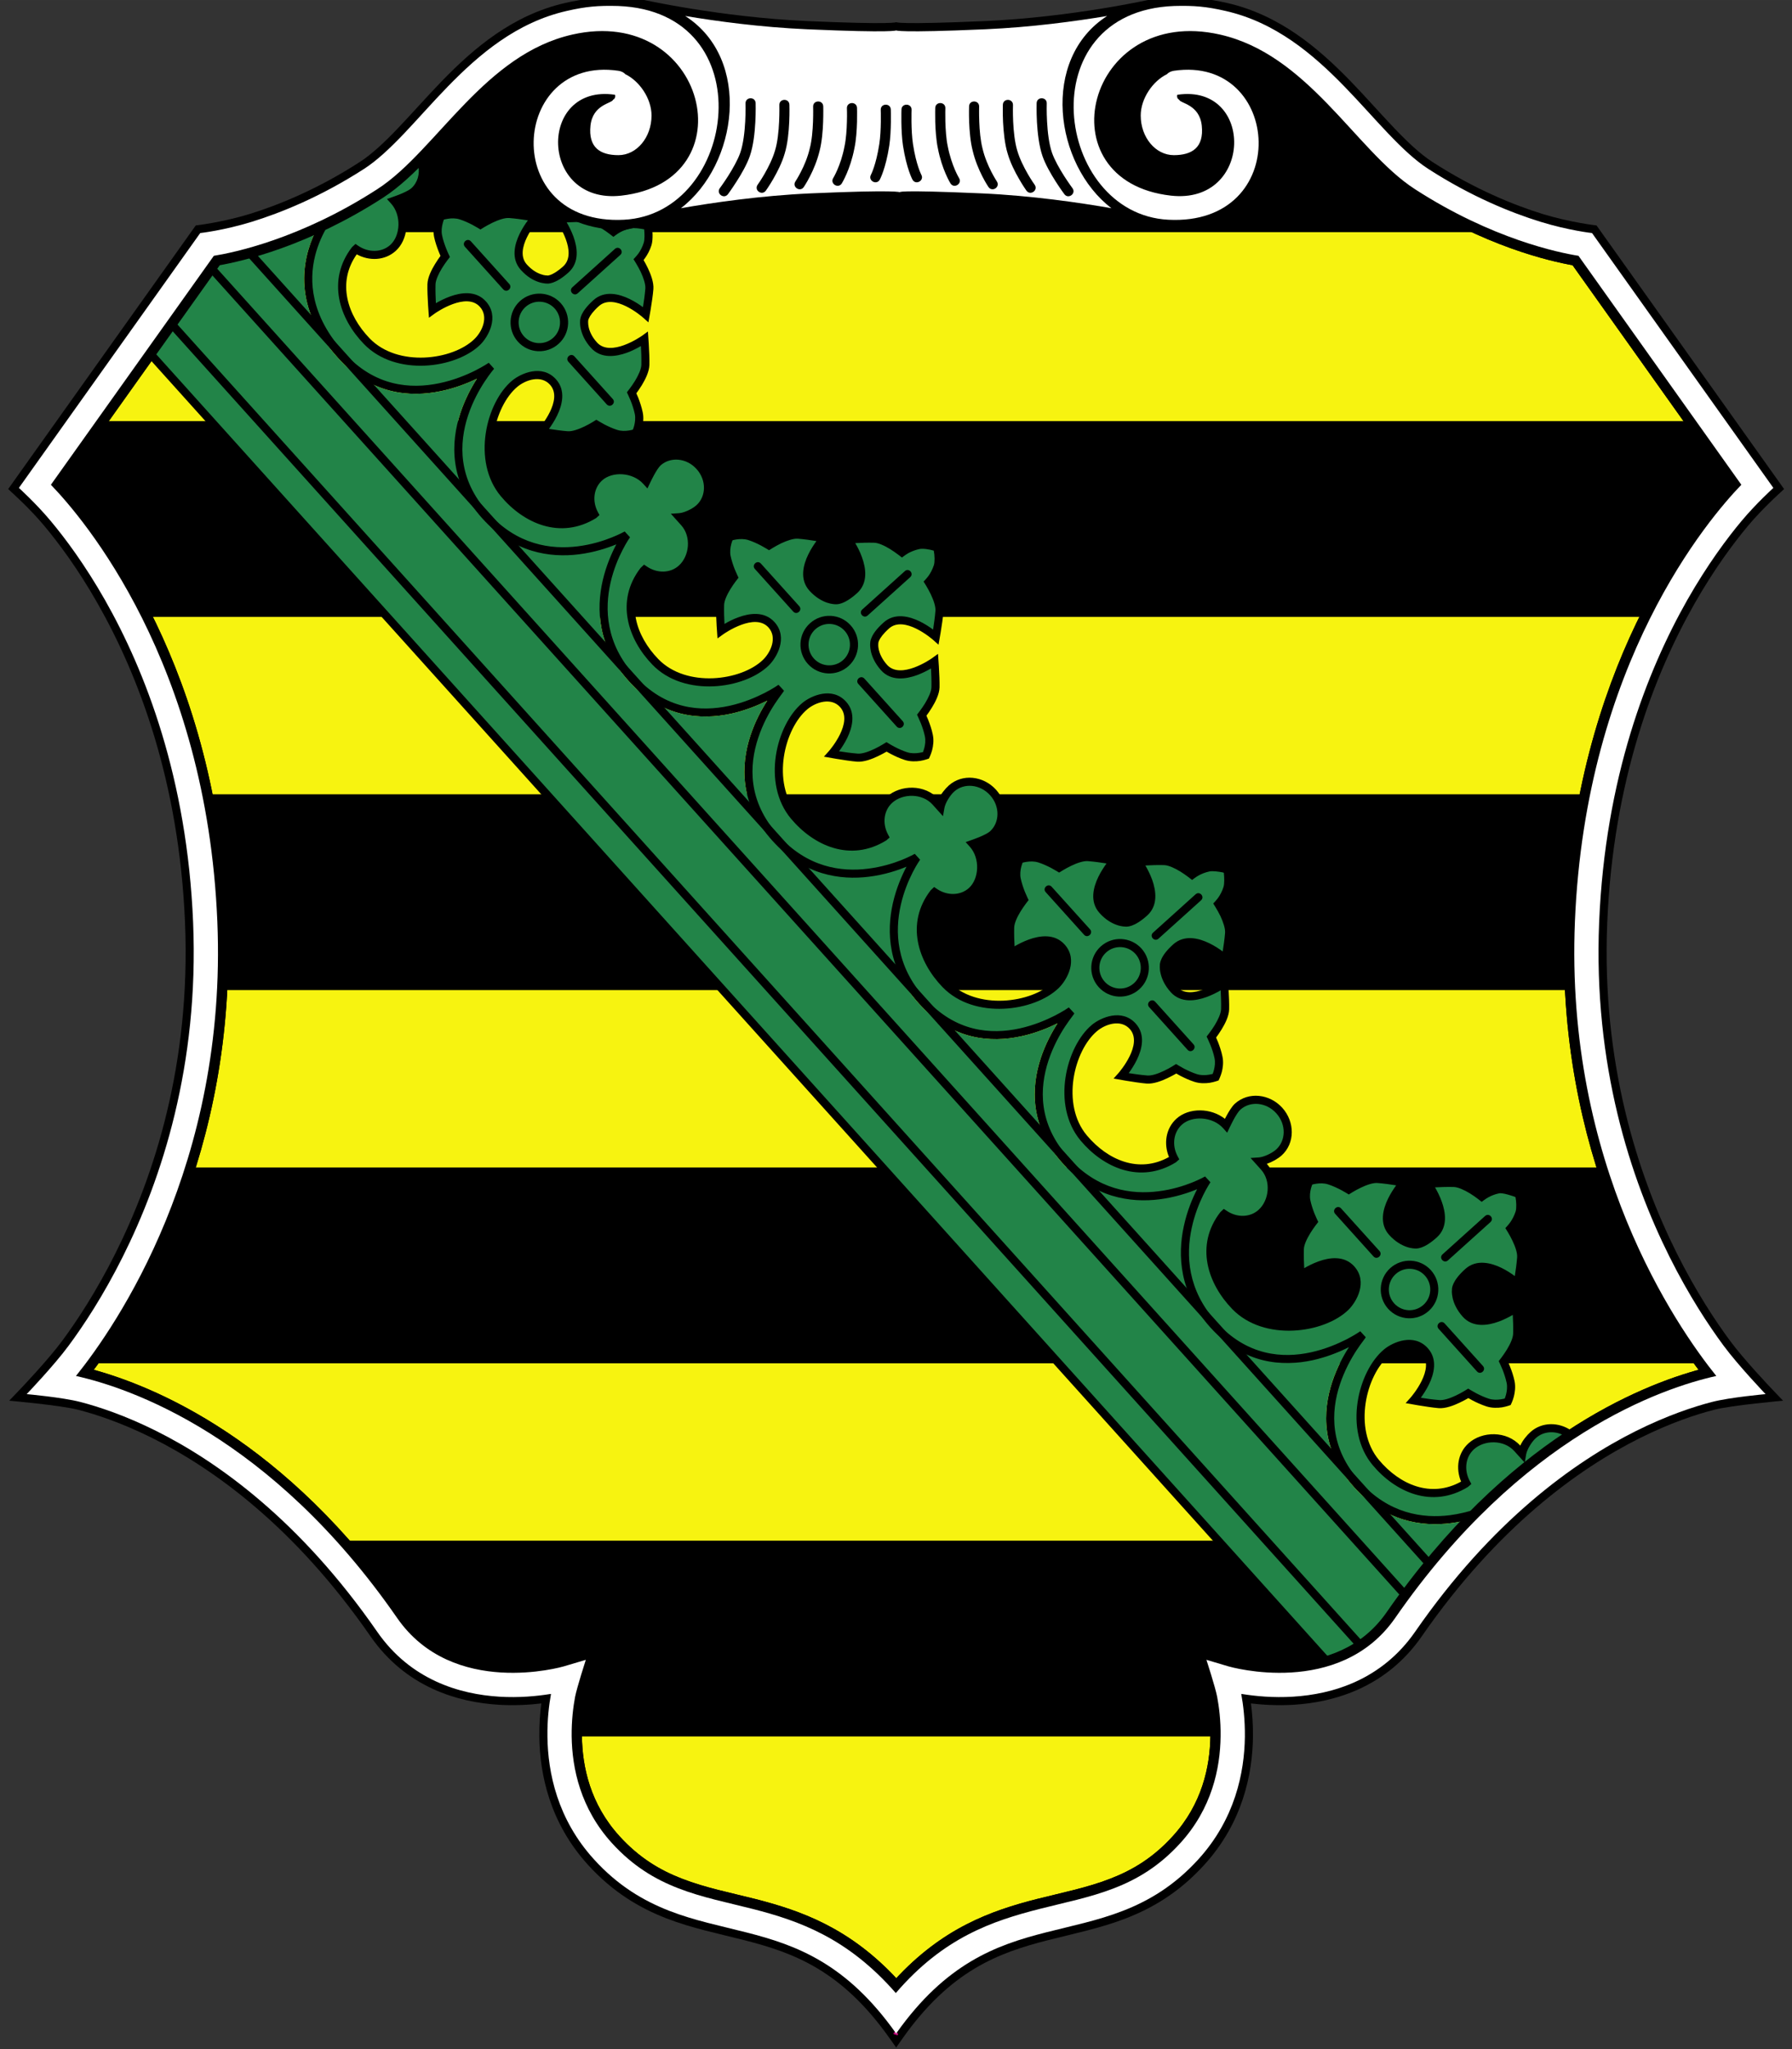 <?xml version="1.0" encoding="UTF-8" standalone="no"?>
<!-- Created with Inkscape (http://www.inkscape.org/) -->

<svg
   width="98"
   height="112"
   viewBox="0 0 25.929 29.633"
   version="1.1"
   id="svg1"
   inkscape:export-filename="Rastergrafik.svg"
   inkscape:export-xdpi="96"
   inkscape:export-ydpi="96"
   xmlns:inkscape="http://www.inkscape.org/namespaces/inkscape"
   xmlns:sodipodi="http://sodipodi.sourceforge.net/DTD/sodipodi-0.dtd"
   xmlns="http://www.w3.org/2000/svg"
   xmlns:svg="http://www.w3.org/2000/svg">
  <rect x="0" y="0" width="25.929" height="29.633" fill="#333333" stroke="none"/>
  <sodipodi:namedview
     id="namedview1"
     pagecolor="#505050"
     bordercolor="#eeeeee"
     borderopacity="1"
     inkscape:showpageshadow="false"
     inkscape:pageopacity="0"
     inkscape:pagecheckerboard="true"
     inkscape:deskcolor="#505050"
     inkscape:document-units="px">
    <inkscape:page
       x="0"
       y="0"
       width="25.929"
       height="29.633"
       id="page2"
       margin="0"
       bleed="0" />
  </sodipodi:namedview>
  <defs
     id="defs1" />
  <g
     inkscape:label="Ebene 1"
     inkscape:groupmode="layer"
     id="layer1">
    <g
       id="g2"
       transform="matrix(0.887,0,0,-0.887,-353.361,86.09)"
       style="stroke-width:1.244">
      <path
         inkscape:connector-curvature="0"
         d="m 412.993,63.68 -0.098,0.138 c -0.786,1.117 -1.573,1.402 -2.367,1.605 -0.436,0.111 -0.864,0.197 -1.277,0.357 -0.441,0.171 -0.874,0.426 -1.281,0.873 -0.626,0.687 -0.787,1.481 -0.794,2.087 -0.003,0.204 0.012,0.389 0.032,0.545 -0.194,-0.023 -0.433,-0.037 -0.691,-0.022 -0.669,0.04 -1.518,0.283 -2.096,1.117 -1.24,1.789 -2.56,2.733 -3.557,3.231 -0.496,0.247 -0.916,0.386 -1.212,0.462 -0.285,0.074 -1.124,0.148 -1.124,0.148 l 0.19,0.199 c 10e-4,0.001 0.44,0.46 0.673,0.775 0.239,0.323 0.558,0.805 0.871,1.431 0.627,1.253 1.23,3.082 1.134,5.389 -0.097,2.33 -0.773,4.055 -1.42,5.194 -0.323,0.57 -0.64,0.993 -0.874,1.273 -0.113,0.136 -0.24,0.267 -0.337,0.363 -0.098,0.097 -0.254,0.239 -0.254,0.239 l 3.06,4.298 c 0,0 0.427,0.048 0.877,0.186 0.462,0.143 1.102,0.398 1.798,0.848 0.198,0.128 0.4,0.317 0.625,0.553 0.23,0.241 0.465,0.509 0.718,0.77 0.515,0.53 1.15,1.075 2.008,1.27 0.318,0.072 0.518,0.088 0.855,0.078 0.11,-0.004 0.278,-0.003 0.381,-0.018 0,0 1.294,-0.292 2.713,-0.355 1.42,-0.062 1.45,-0.018 1.45,-0.018 0,0 0.03,-0.044 1.45,0.018 1.419,0.063 2.713,0.355 2.713,0.355 0.104,0.015 0.271,0.014 0.381,0.018 0.338,0.01 0.537,-0.006 0.855,-0.078 0.858,-0.195 1.493,-0.74 2.009,-1.27 0.253,-0.261 0.487,-0.529 0.717,-0.77 0.225,-0.236 0.427,-0.425 0.625,-0.553 0.697,-0.45 1.336,-0.705 1.798,-0.848 0.451,-0.138 0.877,-0.186 0.877,-0.186 l 3.06,-4.298 c 0,0 -0.156,-0.142 -0.253,-0.239 -0.098,-0.096 -0.224,-0.227 -0.338,-0.363 -0.234,-0.28 -0.55,-0.703 -0.874,-1.273 -0.647,-1.139 -1.323,-2.864 -1.42,-5.194 -0.096,-2.307 0.508,-4.136 1.134,-5.389 0.313,-0.626 0.632,-1.108 0.871,-1.431 0.233,-0.315 0.672,-0.774 0.673,-0.775 l 0.19,-0.199 c 0,0 -0.839,-0.074 -1.123,-0.148 -0.297,-0.076 -0.717,-0.215 -1.213,-0.462 -0.997,-0.498 -2.317,-1.442 -3.557,-3.231 -0.578,-0.834 -1.427,-1.077 -2.095,-1.117 -0.259,-0.015 -0.497,-0.001 -0.692,0.022 0.021,-0.156 0.035,-0.341 0.033,-0.545 -0.008,-0.606 -0.168,-1.4 -0.795,-2.087 -0.406,-0.447 -0.839,-0.702 -1.28,-0.873 -0.414,-0.16 -0.841,-0.246 -1.277,-0.357 -0.795,-0.203 -1.581,-0.488 -2.368,-1.605 l -0.104,-0.148 z"
         style="fill:#000000;fill-opacity:1;fill-rule:evenodd;stroke:none;stroke-width:1.244"
         id="path7929" />
      <path
         inkscape:connector-curvature="0"
         d="m 412.989,63.912 v -0.018 l 0.013,0.018"
         style="fill:none;stroke:#c10077;stroke-width:0.071;stroke-linecap:butt;stroke-linejoin:miter;stroke-miterlimit:2.613;stroke-dasharray:none;stroke-opacity:1"
         id="path7931" />
      <path
         inkscape:connector-curvature="0"
         d="m 412.991,64.563 c -0.784,0.898 -1.578,1.178 -2.333,1.371 -0.415,0.106 -0.823,0.185 -1.217,0.338 -0.377,0.146 -0.738,0.359 -1.081,0.736 -0.513,0.564 -0.65,1.217 -0.657,1.739 -0.003,0.261 0.026,0.486 0.056,0.646 0.03,0.153 0.175,0.603 0.175,0.603 l -0.36,-0.107 c -0.02,-0.006 -1.809,-0.522 -2.719,0.791 -2.063,2.976 -4.367,3.751 -5.238,3.944 0.659,0.818 2.472,3.446 2.306,7.413 -0.176,4.227 -2.187,6.571 -2.715,7.117 l 2.658,3.733 c 0.314,0.05 1.406,0.272 2.666,1.086 0.253,0.163 0.49,0.39 0.721,0.633 0.228,0.239 0.462,0.506 0.714,0.765 0.498,0.512 1.043,0.964 1.747,1.123 2.184,0.495 2.89,-2.391 0.799,-2.626 -1.345,-0.151 -1.368,1.829 -0.107,1.645 0.013,-0.002 0.015,-0.063 -0.027,-0.081 -0.016,-0.061 -0.332,-0.074 -0.369,-0.424 -0.037,-0.355 0.158,-0.48 0.456,-0.48 0.298,0 0.54,0.289 0.54,0.646 0,0.278 -0.197,0.562 -0.426,0.673 -0.027,0.029 -0.066,0.05 -0.117,0.057 -1.763,0.258 -1.948,-2.535 0.094,-2.429 1.853,0.096 2.288,3.395 -0.096,3.485 -0.327,0.009 -0.528,-0.01 -0.835,-0.08 -0.819,-0.185 -1.431,-0.708 -1.943,-1.233 -0.253,-0.26 -0.487,-0.528 -0.716,-0.769 -0.227,-0.237 -0.437,-0.436 -0.649,-0.573 -0.709,-0.457 -1.359,-0.717 -1.831,-0.863 -0.464,-0.143 -0.843,-0.184 -0.843,-0.184 l -2.958,-4.155 c 0,0 0.284,-0.258 0.517,-0.537 0.238,-0.284 0.56,-0.715 0.888,-1.292 0.656,-1.155 1.339,-2.9 1.437,-5.254 0.097,-2.333 -0.513,-4.185 -1.148,-5.453 -0.317,-0.634 -0.64,-1.122 -0.883,-1.45 -0.238,-0.323 -0.684,-0.789 -0.684,-0.789 0,0 0.58,-0.052 0.872,-0.127 0.302,-0.078 0.732,-0.22 1.238,-0.472 1.016,-0.507 2.353,-1.466 3.607,-3.274 0.546,-0.789 1.349,-1.021 1.994,-1.06 0.322,-0.02 0.611,0.009 0.819,0.042 l 0.023,0.003 c -0.032,-0.177 -0.062,-0.419 -0.058,-0.698 0.007,-0.585 0.162,-1.344 0.76,-2 0.39,-0.429 0.805,-0.674 1.23,-0.839 0.409,-0.159 0.832,-0.243 1.262,-0.353 0.813,-0.207 1.632,-0.505 2.443,-1.656 l -10e-4,0.018 c 0.807,1.136 1.622,1.432 2.43,1.638 0.431,0.11 0.853,0.194 1.262,0.353 0.425,0.165 0.84,0.41 1.231,0.839 0.598,0.656 0.753,1.415 0.76,2 0.003,0.279 -0.027,0.521 -0.059,0.698 l 0.023,-0.003 c 0.209,-0.033 0.497,-0.062 0.819,-0.042 0.645,0.039 1.448,0.271 1.995,1.06 1.253,1.808 2.59,2.767 3.606,3.274 0.507,0.252 0.936,0.394 1.239,0.472 0.291,0.075 0.871,0.127 0.871,0.127 0,0 -0.445,0.466 -0.684,0.789 -0.243,0.328 -0.566,0.816 -0.883,1.45 -0.634,1.268 -1.245,3.12 -1.148,5.453 0.098,2.354 0.782,4.099 1.437,5.254 0.329,0.577 0.65,1.008 0.888,1.292 0.233,0.279 0.517,0.537 0.517,0.537 l -2.958,4.155 c 0,0 -0.379,0.041 -0.842,0.184 -0.472,0.146 -1.123,0.406 -1.831,0.863 -0.212,0.137 -0.423,0.336 -0.649,0.573 -0.23,0.241 -0.464,0.509 -0.717,0.769 -0.511,0.525 -1.124,1.048 -1.943,1.233 -0.307,0.07 -0.508,0.089 -0.835,0.08 -2.384,-0.09 -1.949,-3.389 -0.096,-3.485 2.042,-0.106 1.858,2.687 0.094,2.429 -0.05,-0.007 -0.089,-0.028 -0.117,-0.057 -0.228,-0.111 -0.426,-0.395 -0.426,-0.673 0,-0.357 0.242,-0.646 0.54,-0.646 0.298,0 0.493,0.125 0.456,0.48 -0.037,0.35 -0.353,0.363 -0.369,0.424 -0.041,0.018 -0.039,0.079 -0.026,0.081 1.26,0.184 1.237,-1.796 -0.108,-1.645 -2.09,0.235 -1.385,3.121 0.8,2.626 0.703,-0.159 1.248,-0.611 1.747,-1.123 0.252,-0.259 0.485,-0.526 0.713,-0.765 0.231,-0.243 0.468,-0.47 0.721,-0.633 1.26,-0.814 2.352,-1.036 2.667,-1.086 l 2.657,-3.733 c -0.528,-0.546 -2.539,-2.89 -2.715,-7.117 -0.165,-3.967 1.648,-6.595 2.306,-7.413 -0.871,-0.193 -3.174,-0.968 -5.237,-3.944 -0.911,-1.313 -2.699,-0.797 -2.72,-0.791 l -0.36,0.107 c 0,0 0.146,-0.45 0.175,-0.603 0.03,-0.16 0.06,-0.385 0.056,-0.646 -0.006,-0.522 -0.143,-1.175 -0.657,-1.739 -0.343,-0.377 -0.703,-0.59 -1.081,-0.736 -0.394,-0.153 -0.802,-0.232 -1.217,-0.338 -0.759,-0.194 -1.562,-0.46 -2.343,-1.371"
         style="fill:#ffffff;fill-opacity:1;fill-rule:evenodd;stroke:none;stroke-width:1.244"
         id="path7933" />
      <path
         inkscape:connector-curvature="0"
         d="m 412.993,64.747 c 0.777,0.85 1.568,1.126 2.309,1.315 0.41,0.104 0.813,0.182 1.202,0.333 0.361,0.14 0.704,0.342 1.031,0.702 0.485,0.532 0.616,1.151 0.623,1.652 0.003,0.25 -0.026,0.466 -0.055,0.619 -0.028,0.15 -0.248,0.825 -0.248,0.825 l 0.601,-0.178 c 0.003,-0.001 0.438,-0.127 0.98,-0.094 0.541,0.033 1.169,0.222 1.593,0.834 1.945,2.805 4.106,3.681 5.117,3.949 -0.748,0.981 -2.366,3.559 -2.209,7.338 0.171,4.092 2.043,6.441 2.677,7.123 l -2.563,3.601 c -0.384,0.067 -1.447,0.311 -2.662,1.096 -0.267,0.172 -0.513,0.409 -0.745,0.653 -0.228,0.239 -0.461,0.506 -0.713,0.764 -0.494,0.508 -1.017,0.936 -1.681,1.087 -1.024,0.231 -1.677,-0.325 -1.847,-0.946 -0.168,-0.615 0.131,-1.313 1.091,-1.421 0.95,-0.107 1.194,1.186 0.454,1.373 -0.05,0.012 -0.203,0.06 -0.154,0.029 0.029,-0.018 0.126,-0.003 0.154,-0.029 0.08,-0.076 0.148,-0.186 0.165,-0.351 0.048,-0.454 -0.235,-0.625 -0.587,-0.625 -0.392,0 -0.672,0.371 -0.672,0.778 0,0.324 0.22,0.645 0.482,0.782 0.047,0.041 0.106,0.069 0.174,0.078 1.901,0.279 2.209,-2.696 -0.074,-2.691 l -0.337,0.072 c 0,0 -1.294,0.293 -2.713,0.355 -1.42,0.062 -1.329,0.018 -1.329,0.018 0,0 -0.031,0.044 -1.451,-0.018 -1.418,-0.062 -2.713,-0.355 -2.713,-0.355 l -0.337,-0.072 c -2.283,-0.005 -1.975,2.97 -0.074,2.691 0.068,-0.009 0.128,-0.037 0.175,-0.078 0.262,-0.137 0.481,-0.458 0.481,-0.782 0,-0.407 -0.28,-0.778 -0.672,-0.778 -0.352,0 -0.635,0.171 -0.587,0.625 0.017,0.165 0.086,0.275 0.165,0.351 0.029,0.026 0.125,0.011 0.155,0.029 0.048,0.031 -0.104,-0.017 -0.155,-0.029 -0.74,-0.187 -0.496,-1.48 0.454,-1.373 0.961,0.108 1.259,0.806 1.091,1.421 -0.169,0.621 -0.823,1.177 -1.846,0.946 -0.665,-0.151 -1.188,-0.579 -1.682,-1.087 -0.251,-0.258 -0.484,-0.525 -0.712,-0.764 -0.233,-0.244 -0.479,-0.481 -0.745,-0.653 -1.216,-0.785 -2.279,-1.029 -2.662,-1.096 l -2.564,-3.601 c 0.634,-0.682 2.506,-3.031 2.677,-7.123 0.157,-3.779 -1.461,-6.357 -2.208,-7.338 1.011,-0.268 3.172,-1.144 5.116,-3.949 0.424,-0.612 1.053,-0.801 1.593,-0.834 0.542,-0.033 0.977,0.093 0.981,0.094 l 0.6,0.178 c 0,0 -0.22,-0.675 -0.248,-0.825 -0.029,-0.153 -0.057,-0.369 -0.054,-0.619 0.006,-0.501 0.137,-1.12 0.622,-1.652 0.328,-0.36 0.67,-0.562 1.032,-0.702 0.389,-0.151 0.792,-0.229 1.202,-0.333 0.738,-0.189 1.527,-0.464 2.306,-1.307 z"
         style="fill:#f7f310;fill-opacity:1;fill-rule:evenodd;stroke:none;stroke-width:1.244"
         id="path7935" />
      <path
         inkscape:connector-curvature="0"
         d="m 412.993,64.747 c 0.777,0.85 1.568,1.126 2.309,1.315 0.41,0.104 0.813,0.182 1.202,0.333 0.361,0.14 0.704,0.342 1.031,0.702 0.485,0.532 0.616,1.151 0.623,1.652 0.003,0.25 -0.026,0.466 -0.055,0.619 -0.028,0.15 -0.248,0.825 -0.248,0.825 l 0.601,-0.178 c 0.003,-0.001 0.438,-0.127 0.98,-0.094 0.541,0.033 1.169,0.222 1.593,0.834 1.945,2.805 4.106,3.681 5.117,3.949 -0.748,0.981 -2.366,3.559 -2.209,7.338 0.171,4.092 2.043,6.441 2.677,7.123 l -2.563,3.601 c -0.384,0.067 -1.447,0.311 -2.662,1.096 -0.267,0.172 -0.513,0.409 -0.745,0.653 -0.228,0.239 -0.461,0.506 -0.713,0.764 -0.494,0.508 -1.017,0.936 -1.681,1.087 -1.024,0.231 -1.677,-0.325 -1.847,-0.946 -0.168,-0.615 0.131,-1.313 1.091,-1.421 0.95,-0.107 1.194,1.186 0.454,1.373 -0.05,0.012 -0.203,0.06 -0.154,0.029 0.029,-0.018 0.126,-0.003 0.154,-0.029 0.08,-0.076 0.148,-0.186 0.165,-0.351 0.048,-0.454 -0.235,-0.625 -0.587,-0.625 -0.392,0 -0.672,0.371 -0.672,0.778 0,0.324 0.22,0.645 0.482,0.782 0.047,0.041 0.106,0.069 0.174,0.078 1.901,0.279 2.209,-2.696 -0.074,-2.691 l -0.337,0.072 c 0,0 -1.294,0.293 -2.713,0.355 -1.42,0.062 -1.329,0.018 -1.329,0.018 0,0 -0.031,0.044 -1.451,-0.018 -1.418,-0.062 -2.713,-0.355 -2.713,-0.355 l -0.337,-0.072 c -2.283,-0.005 -1.975,2.97 -0.074,2.691 0.068,-0.009 0.128,-0.037 0.175,-0.078 0.262,-0.137 0.481,-0.458 0.481,-0.782 0,-0.407 -0.28,-0.778 -0.672,-0.778 -0.352,0 -0.635,0.171 -0.587,0.625 0.017,0.165 0.086,0.275 0.165,0.351 0.029,0.026 0.125,0.011 0.155,0.029 0.048,0.031 -0.104,-0.017 -0.155,-0.029 -0.74,-0.187 -0.496,-1.48 0.454,-1.373 0.961,0.108 1.259,0.806 1.091,1.421 -0.169,0.621 -0.823,1.177 -1.846,0.946 -0.665,-0.151 -1.188,-0.579 -1.682,-1.087 -0.251,-0.258 -0.484,-0.525 -0.712,-0.764 -0.233,-0.244 -0.479,-0.481 -0.745,-0.653 -1.216,-0.785 -2.279,-1.029 -2.662,-1.096 l -2.564,-3.601 c 0.634,-0.682 2.506,-3.031 2.677,-7.123 0.157,-3.779 -1.461,-6.357 -2.208,-7.338 1.011,-0.268 3.172,-1.144 5.116,-3.949 0.424,-0.612 1.053,-0.801 1.593,-0.834 0.542,-0.033 0.977,0.093 0.981,0.094 l 0.6,0.178 c 0,0 -0.22,-0.675 -0.248,-0.825 -0.029,-0.153 -0.057,-0.369 -0.054,-0.619 0.006,-0.501 0.137,-1.12 0.622,-1.652 0.328,-0.36 0.67,-0.562 1.032,-0.702 0.389,-0.151 0.792,-0.229 1.202,-0.333 0.738,-0.189 1.527,-0.464 2.306,-1.307 z m 0,0 c 0.777,0.85 1.568,1.126 2.309,1.315 0.41,0.104 0.813,0.182 1.202,0.333 0.361,0.14 0.704,0.342 1.031,0.702 0.485,0.532 0.616,1.151 0.623,1.652 0.003,0.25 -0.026,0.466 -0.055,0.619 -0.028,0.15 -0.248,0.825 -0.248,0.825 l 0.601,-0.178 c 0.003,-0.001 0.438,-0.127 0.98,-0.094 0.541,0.033 1.169,0.222 1.593,0.834 1.945,2.805 4.106,3.681 5.117,3.949 -0.748,0.981 -2.366,3.559 -2.209,7.338 0.171,4.092 2.043,6.441 2.677,7.123 l -2.563,3.601 c -0.384,0.067 -1.447,0.311 -2.662,1.096 -0.267,0.172 -0.513,0.409 -0.745,0.653 -0.228,0.239 -0.461,0.506 -0.713,0.764 -0.494,0.508 -1.017,0.936 -1.681,1.087 -1.024,0.231 -1.677,-0.325 -1.847,-0.946 -0.168,-0.615 0.131,-1.313 1.091,-1.421 0.95,-0.107 1.194,1.186 0.454,1.373 -0.05,0.012 -0.203,0.06 -0.154,0.029 0.029,-0.018 0.126,-0.003 0.154,-0.029 0.08,-0.076 0.148,-0.186 0.165,-0.351 0.048,-0.454 -0.235,-0.625 -0.587,-0.625 -0.392,0 -0.672,0.371 -0.672,0.778 0,0.324 0.22,0.645 0.482,0.782 0.047,0.041 0.106,0.069 0.174,0.078 1.901,0.279 2.209,-2.696 -0.074,-2.691 l -0.337,0.072 c 0,0 -1.294,0.293 -2.713,0.355 -1.42,0.062 -1.329,0.018 -1.329,0.018 0,0 -0.031,0.044 -1.451,-0.018 -1.418,-0.062 -2.713,-0.355 -2.713,-0.355 l -0.337,-0.072 c -2.283,-0.005 -1.975,2.97 -0.074,2.691 0.068,-0.009 0.128,-0.037 0.175,-0.078 0.262,-0.137 0.481,-0.458 0.481,-0.782 0,-0.407 -0.28,-0.778 -0.672,-0.778 -0.352,0 -0.635,0.171 -0.587,0.625 0.017,0.165 0.086,0.275 0.165,0.351 0.029,0.026 0.125,0.011 0.155,0.029 0.048,0.031 -0.104,-0.017 -0.155,-0.029 -0.74,-0.187 -0.496,-1.48 0.454,-1.373 0.961,0.108 1.259,0.806 1.091,1.421 -0.169,0.621 -0.823,1.177 -1.846,0.946 -0.665,-0.151 -1.188,-0.579 -1.682,-1.087 -0.251,-0.258 -0.484,-0.525 -0.712,-0.764 -0.233,-0.244 -0.479,-0.481 -0.745,-0.653 -1.216,-0.785 -2.279,-1.029 -2.662,-1.096 l -2.564,-3.601 c 0.634,-0.682 2.506,-3.031 2.677,-7.123 0.157,-3.779 -1.461,-6.357 -2.208,-7.338 1.011,-0.268 3.172,-1.144 5.116,-3.949 0.424,-0.612 1.053,-0.801 1.593,-0.834 0.542,-0.033 0.977,0.093 0.981,0.094 l 0.6,0.178 c 0,0 -0.22,-0.675 -0.248,-0.825 -0.029,-0.153 -0.057,-0.369 -0.054,-0.619 0.006,-0.501 0.137,-1.12 0.622,-1.652 0.328,-0.36 0.67,-0.562 1.032,-0.702 0.389,-0.151 0.792,-0.229 1.202,-0.333 0.738,-0.189 1.527,-0.464 2.306,-1.307 z"
         style="fill:none;stroke:#000000;stroke-width:0.071;stroke-linecap:butt;stroke-linejoin:miter;stroke-miterlimit:2.613;stroke-dasharray:none;stroke-opacity:1"
         id="path7937" />
      <path
         inkscape:connector-curvature="0"
         d="m 422.392,93.308 h -18.791 c 0.313,0.145 0.651,0.327 1.003,0.554 0.266,0.172 0.512,0.409 0.745,0.653 0.228,0.239 0.461,0.506 0.712,0.764 0.494,0.508 1.017,0.936 1.682,1.087 1.023,0.231 1.677,-0.325 1.846,-0.946 0.168,-0.615 -0.13,-1.313 -1.091,-1.421 -0.95,-0.107 -1.194,1.186 -0.454,1.373 0.051,0.012 0.203,0.06 0.155,0.029 -0.03,-0.018 -0.126,-0.003 -0.155,-0.029 -0.079,-0.076 -0.148,-0.186 -0.165,-0.351 -0.048,-0.454 0.235,-0.625 0.587,-0.625 0.392,0 0.672,0.371 0.672,0.778 0,0.324 -0.219,0.645 -0.481,0.782 -0.047,0.041 -0.107,0.069 -0.175,0.078 -1.901,0.279 -2.209,-2.696 0.074,-2.691 l 0.337,0.072 c 0,0 1.295,0.293 2.713,0.355 1.42,0.062 1.451,0.018 1.451,0.018 0,0 -0.091,0.044 1.329,-0.018 1.419,-0.062 2.713,-0.355 2.713,-0.355 l 0.337,-0.072 c 2.283,-0.005 1.975,2.97 0.074,2.691 -0.068,-0.009 -0.127,-0.037 -0.174,-0.078 -0.262,-0.137 -0.482,-0.458 -0.482,-0.782 0,-0.407 0.28,-0.778 0.672,-0.778 0.352,0 0.635,0.171 0.587,0.625 -0.017,0.165 -0.085,0.275 -0.165,0.351 -0.028,0.026 -0.125,0.011 -0.154,0.029 -0.049,0.031 0.104,-0.017 0.154,-0.029 0.74,-0.187 0.496,-1.48 -0.454,-1.373 -0.96,0.108 -1.259,0.806 -1.091,1.421 0.17,0.621 0.823,1.177 1.847,0.946 0.664,-0.151 1.187,-0.579 1.681,-1.087 0.252,-0.258 0.485,-0.525 0.713,-0.764 0.232,-0.244 0.478,-0.481 0.745,-0.653 0.351,-0.227 0.69,-0.409 1.003,-0.554"
         style="fill:#000000;fill-opacity:1;fill-rule:evenodd;stroke:none;stroke-width:1.244"
         id="path7939" />
      <path
         inkscape:connector-curvature="0"
         d="M 422.392,93.308 H 403.601"
         style="fill:none;stroke:#000000;stroke-width:0.071;stroke-linecap:butt;stroke-linejoin:miter;stroke-miterlimit:2.613;stroke-dasharray:none;stroke-opacity:1"
         id="path7941" />
      <path
         inkscape:connector-curvature="0"
         d="m 400.084,90.156 h 25.825 l 0.705,-0.991 c -0.303,-0.326 -0.889,-1.034 -1.437,-2.13 h -24.361 c -0.548,1.096 -1.135,1.804 -1.438,2.13 z"
         style="fill:#000000;fill-opacity:1;fill-rule:evenodd;stroke:none;stroke-width:1.244"
         id="path7943" />
      <path
         inkscape:connector-curvature="0"
         d="m 400.084,90.156 h 25.825 m -0.732,-3.121 h -24.361"
         style="fill:none;stroke:#000000;stroke-width:0.071;stroke-linecap:butt;stroke-linejoin:miter;stroke-miterlimit:2.613;stroke-dasharray:none;stroke-opacity:1"
         id="path7945" />
      <path
         inkscape:connector-curvature="0"
         d="m 401.817,84.072 h 22.359 c -0.123,-0.621 -0.208,-1.297 -0.239,-2.03 -0.015,-0.376 -0.013,-0.74 0.004,-1.091 h -21.889 c 0.017,0.351 0.019,0.715 0.003,1.091 -0.031,0.733 -0.116,1.409 -0.238,2.03"
         style="fill:#000000;fill-opacity:1;fill-rule:evenodd;stroke:none;stroke-width:1.244"
         id="path7947" />
      <path
         inkscape:connector-curvature="0"
         d="m 401.817,84.072 h 22.359 m -0.235,-3.121 h -21.889"
         style="fill:none;stroke:#000000;stroke-width:0.071;stroke-linecap:butt;stroke-linejoin:miter;stroke-miterlimit:2.613;stroke-dasharray:none;stroke-opacity:1"
         id="path7949" />
      <path
         inkscape:connector-curvature="0"
         d="m 401.523,77.988 h 22.947 c 0.459,-1.45 1.112,-2.511 1.555,-3.122 h -26.057 c 0.443,0.611 1.095,1.672 1.555,3.122"
         style="fill:#000000;fill-opacity:1;fill-rule:evenodd;stroke:none;stroke-width:1.244"
         id="path7951" />
      <path
         inkscape:connector-curvature="0"
         d="m 401.523,77.988 h 22.947 m 1.555,-3.122 h -26.057"
         style="fill:none;stroke:#000000;stroke-width:0.071;stroke-linecap:butt;stroke-linejoin:miter;stroke-miterlimit:2.613;stroke-dasharray:none;stroke-opacity:1"
         id="path7953" />
      <path
         inkscape:connector-curvature="0"
         d="m 404.068,71.903 h 17.857 c -0.3,-0.341 -0.601,-0.722 -0.896,-1.148 -0.424,-0.612 -1.052,-0.801 -1.593,-0.834 -0.542,-0.033 -0.977,0.093 -0.98,0.094 l -0.601,0.178 c 0,0 0.22,-0.675 0.248,-0.825 0.028,-0.146 0.055,-0.35 0.055,-0.586 h -10.323 c -10e-4,0.236 0.026,0.44 0.054,0.586 0.028,0.15 0.248,0.825 0.248,0.825 l -0.6,-0.178 c -0.004,-0.001 -0.439,-0.127 -0.981,-0.094 -0.54,0.033 -1.169,0.222 -1.593,0.834 -0.295,0.426 -0.595,0.807 -0.895,1.148"
         style="fill:#000000;fill-opacity:1;fill-rule:evenodd;stroke:none;stroke-width:1.244"
         id="path7955" />
      <path
         inkscape:connector-curvature="0"
         d="m 404.068,71.903 h 17.857 m -3.767,-3.121 h -10.323"
         style="fill:none;stroke:#000000;stroke-width:0.071;stroke-linecap:butt;stroke-linejoin:miter;stroke-miterlimit:2.613;stroke-dasharray:none;stroke-opacity:1"
         id="path7957" />
      <path
         inkscape:connector-curvature="0"
         d="m 422.212,72.902 c -0.091,0.215 -0.054,0.467 0.122,0.625 0.22,0.198 0.622,0.207 0.843,-0.039 0.04,0.087 0.107,0.168 0.167,0.222 0.187,0.168 0.464,0.166 0.67,0.021 -0.555,-0.36 -1.155,-0.837 -1.762,-1.471 -0.065,-0.015 -0.135,-0.027 -0.207,-0.036 -0.47,-0.06 -1.07,0.022 -1.579,0.587 -0.54,0.6 -0.515,1.237 -0.356,1.717 0.076,0.23 0.182,0.425 0.273,0.566 -0.15,-0.075 -0.355,-0.161 -0.591,-0.213 -0.495,-0.108 -1.13,-0.066 -1.67,0.534 -0.509,0.565 -0.535,1.178 -0.434,1.647 0.054,0.254 0.145,0.466 0.218,0.607 -0.145,-0.06 -0.362,-0.133 -0.615,-0.165 -0.47,-0.059 -1.07,0.023 -1.579,0.587 -0.54,0.601 -0.515,1.237 -0.356,1.718 0.076,0.229 0.183,0.424 0.273,0.565 -0.149,-0.075 -0.355,-0.161 -0.591,-0.212 -0.494,-0.108 -1.13,-0.067 -1.67,0.533 -0.509,0.565 -0.53,1.174 -0.425,1.638 0.056,0.247 0.149,0.455 0.222,0.594 -0.145,-0.06 -0.359,-0.132 -0.609,-0.163 -0.47,-0.059 -1.071,0.023 -1.579,0.587 -0.541,0.601 -0.516,1.237 -0.357,1.717 0.076,0.23 0.183,0.425 0.274,0.566 -0.15,-0.075 -0.355,-0.161 -0.591,-0.213 -0.495,-0.107 -1.13,-0.066 -1.671,0.534 -0.508,0.565 -0.529,1.173 -0.423,1.636 0.057,0.247 0.149,0.453 0.223,0.592 -0.145,-0.06 -0.359,-0.131 -0.609,-0.163 -0.469,-0.059 -1.07,0.023 -1.579,0.587 -0.54,0.601 -0.515,1.237 -0.356,1.718 0.075,0.225 0.179,0.418 0.269,0.558 -0.151,-0.073 -0.355,-0.155 -0.589,-0.203 -0.498,-0.104 -1.137,-0.059 -1.677,0.542 -0.751,0.833 -0.584,1.606 -0.374,2.048 0.336,0.151 0.704,0.345 1.087,0.592 0.25,0.162 0.482,0.38 0.702,0.607 0.074,-0.202 0.033,-0.432 -0.13,-0.579 -0.049,-0.044 -0.141,-0.087 -0.211,-0.116 l -0.053,-0.022 c 0.155,-0.245 0.123,-0.603 -0.08,-0.786 -0.176,-0.158 -0.43,-0.168 -0.635,-0.055 -0.325,-0.461 -0.153,-0.994 0.211,-1.371 0.459,-0.474 1.356,-0.355 1.709,-0.01 0.127,0.123 0.236,0.363 0.089,0.525 -0.222,0.247 -0.711,-0.091 -0.736,-0.109 l -0.095,-0.069 c 0,0 -0.03,0.362 -0.025,0.547 0.003,0.11 0.068,0.237 0.124,0.328 0.034,0.056 0.067,0.103 0.089,0.133 -0.008,0.019 -0.018,0.044 -0.03,0.073 -0.025,0.064 -0.056,0.151 -0.074,0.237 -0.019,0.095 -0.005,0.186 0.012,0.252 0.018,0.068 0.052,0.137 0.052,0.137 0,0 0.072,0.027 0.142,0.038 0.067,0.01 0.16,0.014 0.252,-0.015 0.084,-0.027 0.167,-0.066 0.228,-0.098 0.028,-0.015 0.051,-0.028 0.069,-0.038 0.032,0.019 0.083,0.047 0.142,0.075 0.096,0.046 0.229,0.097 0.339,0.089 0.185,-0.015 0.541,-0.082 0.541,-0.082 l -0.078,-0.087 c -0.021,-0.023 -0.408,-0.475 -0.186,-0.721 0.085,-0.094 0.169,-0.139 0.231,-0.159 0.03,-0.011 0.056,-0.016 0.073,-0.018 0.014,-0.001 0.022,-0.001 0.022,-0.001 l 0.016,-0.002 c 0.007,0.001 0.02,0.003 0.041,0.01 0.04,0.014 0.11,0.05 0.209,0.139 0.246,0.222 -0.092,0.711 -0.11,0.736 l -0.069,0.095 c 0,0 0.11,0.009 0.24,0.016 0.241,-0.136 0.55,-0.219 0.931,-0.218 l 0.337,0.072 0.101,0.022 0.01,-10e-4 0.006,-0.043 c 0.011,-0.072 0.025,-0.237 -0.005,-0.333 -0.027,-0.086 -0.067,-0.156 -0.101,-0.204 -0.01,-0.015 -0.019,-0.028 -0.028,-0.039 0.019,-0.032 0.046,-0.08 0.072,-0.135 0.045,-0.096 0.097,-0.229 0.088,-0.339 -0.014,-0.184 -0.081,-0.541 -0.081,-0.541 l -0.088,0.078 c -0.023,0.021 -0.474,0.408 -0.721,0.186 -0.098,-0.088 -0.141,-0.154 -0.159,-0.193 -0.009,-0.019 -0.013,-0.032 -0.014,-0.039 -0.001,-0.017 -0.002,-0.025 -0.001,-0.039 0,-0.017 0.002,-0.042 0.009,-0.074 0.014,-0.063 0.049,-0.152 0.134,-0.246 0.222,-0.247 0.711,0.091 0.737,0.109 l 0.095,0.069 c 0,0 0.029,-0.362 0.024,-0.546 -0.003,-0.111 -0.068,-0.238 -0.123,-0.329 -0.034,-0.055 -0.068,-0.103 -0.09,-0.133 0.008,-0.019 0.019,-0.043 0.031,-0.072 0.025,-0.065 0.055,-0.152 0.073,-0.238 0.02,-0.094 0.006,-0.186 -0.011,-0.252 -0.018,-0.068 -0.053,-0.137 -0.053,-0.137 0,0 -0.072,-0.027 -0.141,-0.037 -0.067,-0.011 -0.16,-0.015 -0.252,0.014 -0.084,0.027 -0.167,0.067 -0.229,0.099 -0.027,0.014 -0.051,0.027 -0.068,0.037 -0.032,-0.019 -0.083,-0.047 -0.142,-0.075 -0.097,-0.046 -0.23,-0.097 -0.34,-0.088 -0.184,0.014 -0.54,0.081 -0.54,0.081 l 0.078,0.087 c 0.021,0.024 0.408,0.475 0.186,0.721 -0.147,0.163 -0.396,0.08 -0.532,-0.033 -0.38,-0.315 -0.592,-1.195 -0.169,-1.701 0.337,-0.402 0.849,-0.628 1.341,-0.353 -0.091,0.215 -0.054,0.467 0.122,0.625 0.203,0.183 0.562,0.178 0.79,-0.003 l 0.027,0.051 c 0.036,0.066 0.088,0.153 0.137,0.197 0.22,0.199 0.566,0.16 0.773,-0.069 0.206,-0.23 0.208,-0.577 -0.012,-0.776 -0.059,-0.053 -0.152,-0.106 -0.242,-0.137 0.221,-0.246 0.175,-0.65 -0.046,-0.848 -0.175,-0.158 -0.429,-0.169 -0.634,-0.056 -0.325,-0.46 -0.154,-0.994 0.211,-1.37 0.458,-0.474 1.355,-0.356 1.709,-0.011 0.127,0.124 0.235,0.363 0.089,0.526 -0.222,0.246 -0.711,-0.091 -0.737,-0.11 l -0.095,-0.068 c 0,0 -0.029,0.361 -0.024,0.546 0.003,0.11 0.068,0.237 0.123,0.328 0.034,0.056 0.068,0.104 0.09,0.133 -0.008,0.019 -0.019,0.044 -0.031,0.073 -0.025,0.064 -0.055,0.151 -0.073,0.237 -0.02,0.095 -0.006,0.187 0.011,0.252 0.018,0.069 0.053,0.137 0.053,0.137 0,0 0.072,0.027 0.141,0.038 0.067,0.01 0.16,0.014 0.252,-0.015 0.084,-0.026 0.167,-0.066 0.229,-0.098 0.027,-0.014 0.051,-0.027 0.068,-0.038 0.032,0.019 0.083,0.048 0.142,0.076 0.097,0.045 0.23,0.097 0.34,0.088 0.184,-0.014 0.54,-0.081 0.54,-0.081 l -0.078,-0.088 c -0.021,-0.023 -0.408,-0.474 -0.186,-0.721 0.085,-0.094 0.17,-0.138 0.231,-0.159 0.031,-0.01 0.056,-0.015 0.073,-0.017 0.014,-0.002 0.022,-0.002 0.022,-0.002 l 0.017,-10e-4 c 0.006,0 0.02,0.003 0.04,0.01 0.041,0.014 0.11,0.049 0.209,0.138 0.246,0.222 -0.091,0.711 -0.11,0.737 l -0.068,0.095 c 0,0 0.361,0.029 0.546,0.024 0.11,-0.003 0.237,-0.068 0.328,-0.123 0.052,-0.032 0.097,-0.063 0.127,-0.085 0.012,0.007 0.025,0.015 0.041,0.024 0.052,0.027 0.125,0.06 0.214,0.078 0.099,0.021 0.262,-0.011 0.342,-0.044 l 0.029,-0.012 0.009,-0.03 c 0.025,-0.084 0.039,-0.249 0.008,-0.345 -0.027,-0.086 -0.067,-0.156 -0.1,-0.204 -0.01,-0.015 -0.02,-0.028 -0.028,-0.039 0.018,-0.032 0.045,-0.08 0.071,-0.135 0.046,-0.096 0.097,-0.229 0.088,-0.339 -0.014,-0.185 -0.081,-0.541 -0.081,-0.541 l -0.087,0.078 c -0.024,0.021 -0.475,0.408 -0.721,0.186 -0.099,-0.089 -0.142,-0.154 -0.16,-0.193 -0.009,-0.02 -0.012,-0.033 -0.013,-0.039 -0.002,-0.017 -0.002,-0.025 -0.002,-0.039 0,-0.017 0.002,-0.043 0.009,-0.074 0.015,-0.063 0.05,-0.152 0.135,-0.247 0.222,-0.246 0.711,0.092 0.736,0.11 l 0.095,0.069 c 0,0 0.029,-0.362 0.025,-0.547 -0.003,-0.11 -0.068,-0.237 -0.124,-0.328 -0.034,-0.056 -0.067,-0.103 -0.09,-0.133 0.009,-0.019 0.019,-0.044 0.031,-0.073 0.025,-0.064 0.056,-0.151 0.073,-0.237 0.02,-0.095 0.006,-0.186 -0.011,-0.252 -0.018,-0.068 -0.052,-0.137 -0.052,-0.137 0,0 -0.072,-0.027 -0.142,-0.038 -0.067,-0.01 -0.16,-0.014 -0.252,0.015 -0.084,0.027 -0.167,0.066 -0.228,0.098 -0.028,0.015 -0.052,0.028 -0.069,0.038 -0.032,-0.019 -0.083,-0.047 -0.142,-0.075 -0.096,-0.046 -0.229,-0.097 -0.339,-0.089 -0.185,0.015 -0.541,0.082 -0.541,0.082 l 0.078,0.087 c 0.021,0.023 0.408,0.475 0.186,0.721 -0.146,0.163 -0.396,0.08 -0.532,-0.033 -0.38,-0.316 -0.592,-1.195 -0.168,-1.701 0.336,-0.402 0.849,-0.628 1.34,-0.353 -0.09,0.215 -0.053,0.467 0.122,0.625 0.221,0.199 0.623,0.208 0.844,-0.039 0.04,0.087 0.107,0.168 0.166,0.222 0.221,0.198 0.566,0.16 0.773,-0.07 0.206,-0.229 0.209,-0.577 -0.012,-0.775 -0.049,-0.044 -0.141,-0.087 -0.211,-0.116 l -0.052,-0.022 c 0.155,-0.245 0.123,-0.603 -0.081,-0.786 -0.175,-0.157 -0.429,-0.168 -0.634,-0.055 -0.325,-0.461 -0.153,-0.994 0.211,-1.371 0.459,-0.474 1.356,-0.355 1.709,-0.01 0.127,0.124 0.235,0.363 0.089,0.526 -0.222,0.246 -0.711,-0.092 -0.737,-0.11 l -0.095,-0.069 c 0,0 -0.029,0.362 -0.024,0.547 0.003,0.11 0.068,0.237 0.123,0.328 0.034,0.056 0.068,0.103 0.09,0.133 -0.008,0.019 -0.019,0.044 -0.03,0.073 -0.026,0.064 -0.056,0.151 -0.074,0.237 -0.019,0.095 -0.005,0.186 0.012,0.252 0.017,0.068 0.052,0.137 0.052,0.137 0,0 0.072,0.027 0.141,0.038 0.068,0.01 0.16,0.014 0.252,-0.015 0.084,-0.027 0.168,-0.066 0.229,-0.098 0.028,-0.015 0.051,-0.028 0.069,-0.038 0.032,0.019 0.083,0.047 0.142,0.076 0.096,0.045 0.229,0.096 0.339,0.088 0.184,-0.015 0.541,-0.082 0.541,-0.082 l -0.078,-0.087 c -0.021,-0.023 -0.408,-0.475 -0.186,-0.721 0.085,-0.094 0.169,-0.138 0.23,-0.159 0.031,-0.011 0.056,-0.015 0.073,-0.018 0.014,-0.001 0.022,-0.001 0.022,-0.001 l 0.017,-0.002 c 0.006,0.001 0.02,0.003 0.04,0.01 0.041,0.015 0.111,0.05 0.209,0.139 0.247,0.222 -0.091,0.711 -0.109,0.737 l -0.069,0.094 c 0,0 0.361,0.03 0.546,0.025 0.111,-0.003 0.238,-0.068 0.328,-0.123 0.052,-0.032 0.097,-0.064 0.127,-0.086 0.012,0.008 0.026,0.016 0.041,0.024 0.052,0.028 0.126,0.061 0.214,0.079 0.099,0.02 0.261,-0.011 0.332,-0.03 l 0.042,-0.01 0.012,-0.05 c 0.011,-0.072 0.026,-0.237 -0.005,-0.333 -0.027,-0.086 -0.067,-0.156 -0.1,-0.204 -0.011,-0.015 -0.02,-0.028 -0.028,-0.039 0.018,-0.032 0.045,-0.08 0.071,-0.135 0.046,-0.096 0.097,-0.229 0.088,-0.339 -0.014,-0.185 -0.081,-0.541 -0.081,-0.541 l -0.087,0.078 c -0.024,0.021 -0.475,0.408 -0.721,0.186 -0.099,-0.089 -0.142,-0.154 -0.16,-0.193 -0.009,-0.02 -0.012,-0.032 -0.014,-0.039 -0.001,-0.017 -0.002,-0.025 -0.001,-0.039 0,-0.017 0.002,-0.043 0.009,-0.074 0.015,-0.063 0.05,-0.152 0.135,-0.247 0.221,-0.246 0.711,0.092 0.736,0.11 l 0.095,0.069 c 0,0 0.029,-0.362 0.024,-0.547 -0.002,-0.11 -0.067,-0.237 -0.123,-0.328 -0.034,-0.056 -0.068,-0.103 -0.09,-0.133 0.009,-0.019 0.019,-0.043 0.031,-0.072 0.025,-0.065 0.056,-0.152 0.073,-0.238 0.02,-0.094 0.006,-0.186 -0.011,-0.252 -0.018,-0.068 -0.052,-0.137 -0.052,-0.137 0,0 -0.072,-0.027 -0.142,-0.038 -0.067,-0.01 -0.16,-0.014 -0.252,0.015 -0.084,0.027 -0.167,0.066 -0.229,0.098 -0.027,0.015 -0.051,0.028 -0.068,0.038 -0.032,-0.019 -0.083,-0.047 -0.142,-0.075 -0.096,-0.046 -0.23,-0.097 -0.339,-0.089 -0.185,0.015 -0.541,0.082 -0.541,0.082 l 0.078,0.087 c 0.021,0.024 0.408,0.475 0.186,0.721 -0.147,0.163 -0.396,0.08 -0.532,-0.033 -0.38,-0.316 -0.592,-1.195 -0.169,-1.701 0.337,-0.402 0.849,-0.628 1.341,-0.353 -0.09,0.215 -0.053,0.467 0.122,0.625 0.203,0.183 0.562,0.178 0.79,-0.003 l 0.027,0.051 c 0.036,0.066 0.088,0.153 0.137,0.197 0.221,0.199 0.566,0.16 0.773,-0.069 0.206,-0.23 0.208,-0.578 -0.012,-0.776 -0.059,-0.053 -0.152,-0.106 -0.242,-0.137 0.222,-0.246 0.175,-0.65 -0.046,-0.848 -0.175,-0.158 -0.429,-0.169 -0.634,-0.056 -0.325,-0.46 -0.153,-0.994 0.211,-1.371 0.458,-0.473 1.355,-0.355 1.709,-0.01 0.127,0.124 0.235,0.363 0.089,0.526 -0.222,0.246 -0.711,-0.091 -0.737,-0.11 l -0.095,-0.068 c 0,0 -0.029,0.361 -0.024,0.546 0.003,0.11 0.068,0.237 0.123,0.328 0.034,0.056 0.068,0.104 0.09,0.133 -0.008,0.019 -0.019,0.044 -0.03,0.073 -0.026,0.064 -0.056,0.151 -0.074,0.237 -0.02,0.095 -0.006,0.187 0.011,0.252 0.018,0.068 0.053,0.137 0.053,0.137 0,0 0.072,0.027 0.141,0.038 0.068,0.01 0.16,0.014 0.252,-0.015 0.084,-0.027 0.167,-0.066 0.229,-0.098 0.027,-0.015 0.051,-0.028 0.069,-0.038 0.031,0.019 0.082,0.048 0.142,0.076 0.096,0.045 0.229,0.097 0.339,0.088 0.184,-0.015 0.54,-0.082 0.54,-0.082 l -0.078,-0.087 c -0.021,-0.023 -0.408,-0.474 -0.186,-0.721 0.085,-0.094 0.17,-0.138 0.231,-0.159 0.031,-0.011 0.056,-0.015 0.073,-0.017 0.014,-0.002 0.022,-0.002 0.022,-0.002 l 0.017,-0.002 c 0.006,0.001 0.02,0.003 0.04,0.01 0.041,0.015 0.11,0.05 0.209,0.139 0.246,0.222 -0.091,0.711 -0.11,0.737 l -0.068,0.094 c 0,0 0.361,0.03 0.546,0.025 0.11,-0.003 0.237,-0.068 0.328,-0.123 0.052,-0.032 0.097,-0.063 0.127,-0.085 0.012,0.007 0.026,0.015 0.041,0.023 0.052,0.028 0.125,0.061 0.214,0.079 0.058,0.012 0.138,-0.004 0.202,-0.021 0.068,-0.019 0.134,-0.043 0.172,-0.059 l 0.03,-0.012 0.009,-0.03 c 0.024,-0.084 0.038,-0.249 0.008,-0.345 -0.028,-0.086 -0.068,-0.156 -0.101,-0.205 -0.01,-0.014 -0.019,-0.027 -0.028,-0.038 0.019,-0.032 0.046,-0.08 0.072,-0.135 0.045,-0.096 0.096,-0.229 0.088,-0.339 -0.015,-0.185 -0.082,-0.541 -0.082,-0.541 l -0.087,0.078 c -0.023,0.021 -0.474,0.408 -0.721,0.186 -0.098,-0.089 -0.141,-0.154 -0.16,-0.193 -0.009,-0.02 -0.012,-0.033 -0.013,-0.039 -10e-4,-0.017 -0.002,-0.025 -0.002,-0.039 0.001,-0.017 0.003,-0.043 0.01,-0.074 0.014,-0.064 0.049,-0.152 0.134,-0.247 0.222,-0.246 0.711,0.092 0.737,0.11 l 0.094,0.069 c 0,0 0.03,-0.362 0.025,-0.547 -0.003,-0.11 -0.068,-0.237 -0.123,-0.328 -0.034,-0.056 -0.068,-0.103 -0.09,-0.133 0.008,-0.019 0.019,-0.044 0.03,-0.073 0.026,-0.064 0.056,-0.151 0.074,-0.237 0.019,-0.095 0.005,-0.186 -0.012,-0.252 -0.017,-0.068 -0.052,-0.137 -0.052,-0.137 0,0 -0.072,-0.027 -0.141,-0.038 -0.068,-0.01 -0.161,-0.014 -0.252,0.015 -0.084,0.027 -0.168,0.066 -0.229,0.098 -0.028,0.015 -0.051,0.028 -0.069,0.038 -0.032,-0.019 -0.083,-0.048 -0.142,-0.075 -0.096,-0.046 -0.229,-0.097 -0.339,-0.089 -0.184,0.015 -0.541,0.082 -0.541,0.082 l 0.078,0.087 c 0.021,0.023 0.408,0.475 0.186,0.721 -0.146,0.163 -0.395,0.08 -0.532,-0.033 -0.38,-0.316 -0.591,-1.195 -0.168,-1.701 0.336,-0.402 0.849,-0.628 1.341,-0.353"
         style="fill:#000000;fill-opacity:1;fill-rule:evenodd;stroke:none;stroke-width:1.244"
         id="path7959" />
      <path
         inkscape:connector-curvature="0"
         d="m 423.894,73.652 c -0.154,0.084 -0.339,0.071 -0.462,-0.04 -0.07,-0.063 -0.145,-0.187 -0.159,-0.267 l -0.023,-0.134 -0.171,0.189 c -0.168,0.187 -0.486,0.183 -0.657,0.029 -0.139,-0.125 -0.166,-0.338 -0.068,-0.519 l 0.025,-0.047 -0.055,-0.048 c -0.587,-0.361 -1.187,-0.083 -1.554,0.355 -0.479,0.572 -0.24,1.534 0.185,1.887 0.143,0.119 0.488,0.271 0.714,0.02 0.165,-0.183 0.101,-0.422 0.019,-0.59 -0.042,-0.086 -0.093,-0.163 -0.133,-0.218 0.083,-0.014 0.203,-0.03 0.303,-0.038 0.072,-0.006 0.177,0.03 0.273,0.076 0.092,0.043 0.197,0.111 0.197,0.111 0,0 0.074,-0.046 0.131,-0.076 0.058,-0.03 0.134,-0.066 0.207,-0.089 0.066,-0.021 0.136,-0.019 0.193,-0.01 0.027,0.004 0.049,0.009 0.065,0.013 0.006,0.016 0.014,0.038 0.021,0.064 0.014,0.055 0.024,0.125 0.01,0.192 -0.016,0.076 -0.043,0.155 -0.067,0.216 -0.024,0.06 -0.062,0.138 -0.062,0.138 0,0 0.078,0.098 0.131,0.185 0.056,0.091 0.102,0.191 0.104,0.263 0.003,0.101 -10e-4,0.221 -0.006,0.306 -0.059,-0.035 -0.141,-0.077 -0.231,-0.11 -0.176,-0.064 -0.42,-0.103 -0.585,0.08 -0.101,0.113 -0.146,0.222 -0.165,0.305 -0.009,0.042 -0.012,0.076 -0.013,0.101 0,0.017 0.001,0.029 0.002,0.036 -10e-4,0.006 0,0.016 0.002,0.029 0.003,0.018 0.01,0.043 0.024,0.072 0.028,0.059 0.083,0.138 0.191,0.235 0.183,0.165 0.422,0.1 0.59,0.019 0.086,-0.042 0.163,-0.093 0.218,-0.134 0.014,0.084 0.03,0.203 0.038,0.304 0.006,0.072 -0.03,0.176 -0.076,0.272 -0.043,0.092 -0.116,0.206 -0.116,0.206 0,0 0.057,0.06 0.083,0.099 0.028,0.041 0.061,0.099 0.084,0.17 0.017,0.054 0.013,0.164 -0.002,0.237 -0.034,0.013 -0.08,0.029 -0.126,0.041 -0.065,0.018 -0.117,0.025 -0.14,0.02 -0.073,-0.015 -0.135,-0.042 -0.178,-0.066 -0.041,-0.022 -0.107,-0.073 -0.107,-0.073 0,0 -0.105,0.085 -0.192,0.138 -0.091,0.055 -0.192,0.102 -0.263,0.104 -0.101,0.003 -0.222,-0.001 -0.306,-0.006 0.034,-0.059 0.077,-0.141 0.109,-0.231 0.064,-0.176 0.103,-0.42 -0.08,-0.585 -0.108,-0.097 -0.192,-0.144 -0.253,-0.165 -0.031,-0.011 -0.056,-0.015 -0.075,-0.016 -0.013,-0.001 -0.022,-0.001 -0.028,0 -0.008,0 -0.02,0.001 -0.036,0.003 -0.025,0.003 -0.059,0.009 -0.099,0.023 -0.081,0.028 -0.185,0.083 -0.287,0.196 -0.164,0.183 -0.1,0.422 -0.018,0.59 0.042,0.086 0.093,0.163 0.133,0.218 -0.084,0.014 -0.203,0.03 -0.304,0.038 -0.071,0.006 -0.176,-0.03 -0.272,-0.076 -0.092,-0.043 -0.197,-0.111 -0.197,-0.111 0,0 -0.074,0.046 -0.131,0.076 -0.059,0.03 -0.134,0.066 -0.208,0.089 -0.065,0.021 -0.135,0.019 -0.192,0.01 -0.027,-0.004 -0.049,-0.009 -0.065,-0.013 -0.006,-0.016 -0.014,-0.038 -0.021,-0.064 -0.014,-0.055 -0.024,-0.125 -0.01,-0.192 0.016,-0.076 0.043,-0.155 0.067,-0.216 0.024,-0.06 0.062,-0.138 0.062,-0.138 0,0 -0.079,-0.098 -0.131,-0.185 -0.056,-0.091 -0.103,-0.191 -0.104,-0.263 -0.003,-0.101 0.001,-0.221 0.006,-0.306 0.059,0.035 0.14,0.077 0.231,0.11 0.175,0.064 0.42,0.103 0.585,-0.08 0.226,-0.251 0.038,-0.578 -0.095,-0.709 -0.395,-0.385 -1.377,-0.523 -1.896,0.014 -0.398,0.411 -0.611,1.037 -0.194,1.578 l 0.057,0.054 0.044,-0.029 c 0.17,-0.117 0.385,-0.112 0.523,0.013 0.172,0.154 0.209,0.47 0.04,0.657 l -0.17,0.189 0.135,0.009 c 0.081,0.006 0.213,0.067 0.283,0.13 0.158,0.143 0.167,0.406 0.002,0.589 -0.165,0.184 -0.428,0.203 -0.586,0.06 -0.03,-0.026 -0.073,-0.093 -0.111,-0.163 -0.036,-0.066 -0.105,-0.213 -0.105,-0.213 l -0.066,0.074 c -0.173,0.191 -0.506,0.208 -0.673,0.057 -0.138,-0.125 -0.166,-0.338 -0.067,-0.519 l 0.025,-0.046 -0.056,-0.049 c -0.586,-0.36 -1.187,-0.083 -1.554,0.355 -0.479,0.573 -0.239,1.534 0.185,1.887 0.144,0.119 0.489,0.271 0.715,0.02 0.164,-0.183 0.1,-0.422 0.018,-0.59 -0.042,-0.086 -0.093,-0.163 -0.133,-0.218 0.084,-0.013 0.203,-0.03 0.304,-0.038 0.071,-0.006 0.176,0.03 0.272,0.076 0.092,0.043 0.197,0.111 0.197,0.111 0,0 0.074,-0.046 0.131,-0.076 0.059,-0.03 0.134,-0.066 0.208,-0.089 0.065,-0.021 0.136,-0.019 0.192,-0.01 0.027,0.004 0.05,0.009 0.066,0.014 0.006,0.015 0.013,0.037 0.02,0.063 0.015,0.056 0.024,0.125 0.01,0.193 -0.015,0.075 -0.043,0.154 -0.067,0.215 -0.024,0.06 -0.062,0.138 -0.062,0.138 0,0 0.079,0.098 0.132,0.185 0.055,0.091 0.102,0.191 0.104,0.263 0.002,0.101 -0.002,0.221 -0.007,0.306 -0.059,-0.035 -0.14,-0.077 -0.231,-0.11 -0.175,-0.064 -0.42,-0.103 -0.584,0.08 -0.102,0.113 -0.146,0.222 -0.165,0.305 -0.01,0.042 -0.013,0.076 -0.013,0.101 0,0.017 0,0.029 10e-4,0.036 0,0.006 0,0.016 0.003,0.029 0.003,0.018 0.01,0.043 0.024,0.072 0.027,0.059 0.082,0.138 0.19,0.235 0.183,0.165 0.422,0.101 0.59,0.019 0.087,-0.042 0.163,-0.093 0.218,-0.134 0.014,0.084 0.031,0.203 0.039,0.304 0.005,0.072 -0.031,0.176 -0.076,0.273 -0.044,0.091 -0.117,0.205 -0.117,0.205 0,0 0.057,0.06 0.084,0.099 0.028,0.041 0.061,0.099 0.083,0.17 0.017,0.052 0.014,0.155 0.006,0.231 l -0.012,0.006 c -0.073,0.015 -0.17,0.027 -0.222,0.017 -0.073,-0.015 -0.134,-0.042 -0.178,-0.066 -0.041,-0.022 -0.106,-0.073 -0.106,-0.073 0,0 -0.106,0.085 -0.193,0.138 -0.091,0.055 -0.191,0.102 -0.263,0.104 -0.101,0.003 -0.221,-0.001 -0.306,-0.006 0.034,-0.059 0.077,-0.141 0.11,-0.231 0.063,-0.176 0.102,-0.42 -0.081,-0.585 -0.108,-0.097 -0.192,-0.144 -0.253,-0.165 -0.031,-0.011 -0.056,-0.015 -0.075,-0.016 -0.013,-0.001 -0.022,-0.001 -0.028,0 -0.008,0 -0.02,10e-4 -0.036,0.003 -0.025,0.003 -0.059,0.009 -0.099,0.023 -0.081,0.027 -0.185,0.083 -0.286,0.196 -0.165,0.183 -0.101,0.422 -0.019,0.59 0.042,0.086 0.093,0.163 0.133,0.218 -0.084,0.014 -0.203,0.03 -0.303,0.038 -0.072,0.006 -0.177,-0.03 -0.273,-0.076 -0.092,-0.043 -0.197,-0.111 -0.197,-0.111 0,0 -0.074,0.046 -0.131,0.076 -0.058,0.03 -0.134,0.066 -0.207,0.089 -0.066,0.021 -0.136,0.019 -0.193,0.01 -0.027,-0.004 -0.049,-0.009 -0.065,-0.013 -0.006,-0.016 -0.014,-0.038 -0.021,-0.064 -0.014,-0.055 -0.024,-0.125 -0.01,-0.192 0.016,-0.076 0.043,-0.155 0.067,-0.216 0.024,-0.06 0.062,-0.138 0.062,-0.138 0,0 -0.078,-0.098 -0.131,-0.185 -0.056,-0.091 -0.102,-0.191 -0.104,-0.263 -0.003,-0.101 10e-4,-0.221 0.006,-0.306 0.059,0.035 0.141,0.077 0.231,0.11 0.176,0.064 0.42,0.103 0.585,-0.08 0.226,-0.251 0.039,-0.578 -0.095,-0.709 -0.395,-0.385 -1.377,-0.523 -1.896,0.014 -0.397,0.411 -0.61,1.037 -0.194,1.578 l 0.057,0.054 0.044,-0.03 c 0.17,-0.116 0.385,-0.111 0.523,0.013 0.167,0.151 0.186,0.484 0.014,0.675 l -0.067,0.074 c 0,0 0.154,0.053 0.223,0.082 0.074,0.031 0.144,0.066 0.174,0.093 0.158,0.143 0.167,0.406 0.002,0.589 -0.165,0.183 -0.428,0.203 -0.586,0.06 -0.07,-0.063 -0.145,-0.187 -0.159,-0.267 l -0.024,-0.134 -0.17,0.189 c -0.168,0.187 -0.486,0.184 -0.658,0.029 -0.138,-0.125 -0.165,-0.338 -0.067,-0.519 l 0.025,-0.047 -0.056,-0.048 c -0.586,-0.361 -1.186,-0.083 -1.553,0.355 -0.48,0.573 -0.24,1.534 0.185,1.887 0.143,0.119 0.488,0.271 0.714,0.02 0.165,-0.183 0.1,-0.422 0.019,-0.59 -0.042,-0.086 -0.093,-0.163 -0.134,-0.218 0.084,-0.014 0.203,-0.03 0.304,-0.038 0.072,-0.006 0.176,0.03 0.272,0.076 0.092,0.043 0.198,0.111 0.198,0.111 0,0 0.073,-0.046 0.131,-0.076 0.058,-0.03 0.133,-0.066 0.207,-0.089 0.065,-0.021 0.136,-0.019 0.192,-0.01 0.027,0.004 0.05,0.009 0.066,0.013 0.006,0.016 0.013,0.038 0.02,0.064 0.015,0.056 0.024,0.125 0.01,0.192 -0.015,0.076 -0.043,0.155 -0.067,0.216 -0.024,0.06 -0.061,0.138 -0.061,0.138 0,0 0.078,0.098 0.131,0.185 0.055,0.091 0.102,0.191 0.104,0.263 0.002,0.101 -0.002,0.221 -0.007,0.306 -0.059,-0.035 -0.14,-0.077 -0.23,-0.11 -0.176,-0.064 -0.421,-0.103 -0.585,0.08 -0.101,0.113 -0.146,0.222 -0.165,0.305 -0.009,0.042 -0.012,0.076 -0.013,0.101 0,0.017 10e-4,0.029 10e-4,0.036 0,0.006 0.001,0.016 0.003,0.029 0.003,0.018 0.01,0.043 0.024,0.072 0.027,0.059 0.082,0.138 0.191,0.235 0.182,0.165 0.422,0.101 0.59,0.019 0.086,-0.042 0.163,-0.093 0.218,-0.134 0.013,0.084 0.03,0.203 0.038,0.304 0.006,0.072 -0.03,0.176 -0.076,0.272 -0.043,0.092 -0.117,0.207 -0.117,0.207 0,0 0.057,0.059 0.084,0.098 0.028,0.041 0.061,0.099 0.084,0.17 0.017,0.054 0.013,0.163 -0.002,0.236 -0.071,0.022 -0.179,0.038 -0.234,0.026 -0.073,-0.015 -0.135,-0.042 -0.178,-0.065 -0.042,-0.023 -0.107,-0.073 -0.107,-0.073 0,0 -0.106,0.084 -0.192,0.137 -0.091,0.056 -0.192,0.103 -0.263,0.104 -0.102,0.003 -0.222,-0.001 -0.307,-0.006 0.035,-0.059 0.078,-0.14 0.11,-0.231 0.064,-0.175 0.103,-0.42 -0.08,-0.585 -0.108,-0.097 -0.192,-0.144 -0.254,-0.165 -0.03,-0.011 -0.055,-0.015 -0.074,-0.016 -0.013,-0.001 -0.022,-0.001 -0.029,0 -0.007,0 -0.019,10e-4 -0.035,0.003 -0.025,0.003 -0.059,0.01 -0.099,0.023 -0.081,0.028 -0.185,0.084 -0.287,0.196 -0.164,0.183 -0.1,0.422 -0.018,0.59 0.042,0.087 0.093,0.163 0.133,0.218 -0.084,0.014 -0.203,0.031 -0.304,0.039 -0.071,0.005 -0.176,-0.031 -0.272,-0.076 -0.092,-0.044 -0.197,-0.112 -0.197,-0.112 0,0 -0.074,0.046 -0.131,0.076 -0.059,0.031 -0.134,0.066 -0.208,0.09 -0.065,0.02 -0.135,0.018 -0.192,0.01 -0.027,-0.004 -0.05,-0.01 -0.065,-0.014 -0.007,-0.016 -0.014,-0.037 -0.021,-0.064 -0.014,-0.055 -0.024,-0.125 -0.01,-0.192 0.016,-0.076 0.043,-0.155 0.067,-0.216 0.024,-0.06 0.062,-0.138 0.062,-0.138 0,0 -0.079,-0.098 -0.131,-0.184 -0.056,-0.091 -0.103,-0.192 -0.104,-0.263 -0.003,-0.102 10e-4,-0.222 0.006,-0.307 0.059,0.035 0.14,0.078 0.231,0.11 0.175,0.064 0.42,0.103 0.585,-0.08 0.226,-0.251 0.038,-0.578 -0.095,-0.708 -0.396,-0.386 -1.377,-0.523 -1.896,0.013 -0.398,0.411 -0.611,1.037 -0.194,1.578 l 0.057,0.054 0.043,-0.029 c 0.171,-0.117 0.386,-0.112 0.524,0.013 0.172,0.154 0.208,0.47 0.04,0.657 l -0.17,0.189 0.135,0.009 c 0.081,0.006 0.213,0.067 0.283,0.13 0.158,0.143 0.167,0.406 0.002,0.589 -0.165,0.184 -0.428,0.203 -0.587,0.06 -0.029,-0.026 -0.072,-0.093 -0.11,-0.163 -0.036,-0.065 -0.105,-0.213 -0.105,-0.213 l -0.067,0.074 c -0.172,0.191 -0.505,0.208 -0.672,0.057 -0.138,-0.124 -0.166,-0.338 -0.068,-0.519 l 0.025,-0.046 -0.055,-0.049 c -0.586,-0.36 -1.187,-0.083 -1.554,0.356 -0.479,0.572 -0.24,1.534 0.185,1.886 0.144,0.119 0.489,0.272 0.715,0.02 0.164,-0.182 0.1,-0.422 0.018,-0.59 -0.042,-0.086 -0.093,-0.163 -0.133,-0.218 0.084,-0.013 0.203,-0.03 0.304,-0.038 0.071,-0.006 0.176,0.03 0.272,0.076 0.092,0.043 0.197,0.111 0.197,0.111 0,0 0.074,-0.046 0.131,-0.076 0.059,-0.03 0.134,-0.066 0.208,-0.089 0.065,-0.021 0.135,-0.019 0.192,-0.01 0.027,0.004 0.049,0.009 0.065,0.014 0.006,0.015 0.014,0.037 0.021,0.063 0.014,0.056 0.024,0.126 0.01,0.193 -0.016,0.075 -0.043,0.154 -0.067,0.215 -0.024,0.06 -0.062,0.138 -0.062,0.138 0,0 0.079,0.098 0.132,0.185 0.055,0.091 0.102,0.191 0.104,0.263 0.002,0.101 -0.002,0.221 -0.007,0.306 -0.059,-0.034 -0.14,-0.077 -0.231,-0.11 -0.175,-0.063 -0.42,-0.102 -0.584,0.081 -0.102,0.112 -0.146,0.221 -0.165,0.305 -0.01,0.041 -0.013,0.076 -0.013,0.101 0,0.016 0,0.028 0.001,0.035 0,0.007 0,0.016 0.003,0.029 0.003,0.019 0.01,0.043 0.023,0.072 0.028,0.059 0.083,0.138 0.191,0.235 0.183,0.165 0.422,0.101 0.59,0.019 0.087,-0.042 0.163,-0.093 0.218,-0.133 0.014,0.083 0.031,0.203 0.039,0.303 0.005,0.072 -0.031,0.177 -0.076,0.273 -0.044,0.092 -0.117,0.206 -0.117,0.206 0,0 0.057,0.059 0.084,0.098 0.028,0.041 0.061,0.099 0.083,0.17 0.016,0.05 0.014,0.145 0.007,0.219 -0.072,0.014 -0.167,0.026 -0.218,0.016 -0.073,-0.015 -0.134,-0.042 -0.178,-0.066 -0.041,-0.022 -0.106,-0.073 -0.106,-0.073 0,0 -0.106,0.085 -0.193,0.138 -0.033,0.02 -0.067,0.039 -0.101,0.055 -0.064,0.014 -0.126,0.03 -0.185,0.049 -0.096,0.002 -0.205,-0.002 -0.283,-0.006 0.035,-0.059 0.077,-0.141 0.11,-0.231 0.064,-0.176 0.103,-0.42 -0.08,-0.585 -0.108,-0.097 -0.193,-0.144 -0.254,-0.165 -0.031,-0.011 -0.056,-0.015 -0.075,-0.017 -0.012,0 -0.022,0 -0.028,0.001 -0.007,0 -0.019,0 -0.036,0.003 -0.024,0.003 -0.059,0.009 -0.099,0.023 -0.081,0.027 -0.185,0.083 -0.286,0.196 -0.165,0.183 -0.101,0.422 -0.019,0.59 0.042,0.086 0.093,0.163 0.134,0.218 -0.084,0.014 -0.203,0.03 -0.304,0.038 -0.072,0.006 -0.176,-0.03 -0.273,-0.076 -0.091,-0.043 -0.197,-0.111 -0.197,-0.111 0,0 -0.074,0.046 -0.131,0.076 -0.058,0.03 -0.134,0.066 -0.207,0.089 -0.065,0.021 -0.136,0.019 -0.192,0.01 -0.027,-0.004 -0.05,-0.009 -0.066,-0.013 -0.006,-0.016 -0.014,-0.038 -0.02,-0.064 -0.015,-0.056 -0.024,-0.125 -0.01,-0.192 0.015,-0.076 0.043,-0.155 0.067,-0.216 0.023,-0.06 0.061,-0.138 0.061,-0.138 0,0 -0.078,-0.098 -0.131,-0.185 -0.055,-0.091 -0.102,-0.191 -0.104,-0.263 -0.003,-0.101 0.002,-0.221 0.006,-0.306 0.059,0.035 0.141,0.077 0.231,0.11 0.176,0.064 0.42,0.103 0.585,-0.08 0.226,-0.251 0.039,-0.578 -0.095,-0.709 -0.395,-0.385 -1.376,-0.523 -1.895,0.014 -0.398,0.411 -0.611,1.036 -0.195,1.578 l 0.058,0.054 0.043,-0.03 c 0.17,-0.116 0.385,-0.111 0.524,0.013 0.167,0.151 0.185,0.484 0.013,0.675 l -0.067,0.074 c 0,0 0.154,0.053 0.224,0.082 0.073,0.031 0.144,0.066 0.173,0.093 0.103,0.092 0.143,0.235 0.113,0.374 -0.188,-0.188 -0.386,-0.364 -0.596,-0.5 -0.309,-0.199 -0.608,-0.364 -0.888,-0.499 -0.07,-0.117 -0.149,-0.28 -0.198,-0.475 -0.102,-0.41 -0.074,-0.973 0.471,-1.578 0.5,-0.556 1.086,-0.598 1.552,-0.501 0.234,0.048 0.437,0.132 0.582,0.204 0.143,0.072 0.228,0.13 0.228,0.13 l 0.087,-0.097 c 0,0 -0.068,-0.078 -0.155,-0.211 -0.089,-0.135 -0.195,-0.326 -0.27,-0.552 -0.148,-0.449 -0.171,-1.032 0.329,-1.587 0.473,-0.525 1.026,-0.601 1.465,-0.545 0.22,0.028 0.411,0.088 0.547,0.143 0.134,0.053 0.214,0.099 0.214,0.099 l 0.087,-0.095 c 0,0 -0.054,-0.075 -0.12,-0.204 -0.068,-0.131 -0.147,-0.315 -0.197,-0.532 -0.099,-0.434 -0.08,-0.994 0.392,-1.518 0.5,-0.556 1.082,-0.595 1.545,-0.494 0.232,0.051 0.433,0.137 0.576,0.21 0.142,0.073 0.226,0.133 0.226,0.133 l 0.048,-0.051 0.041,-0.045 c 0.004,-0.008 -0.064,-0.085 -0.151,-0.218 -0.088,-0.135 -0.195,-0.326 -0.269,-0.552 -0.149,-0.449 -0.172,-1.032 0.329,-1.588 0.472,-0.524 1.025,-0.6 1.464,-0.544 0.22,0.027 0.412,0.088 0.548,0.142 0.134,0.054 0.213,0.1 0.213,0.1 l 0.087,-0.096 c 0,0 -0.054,-0.075 -0.12,-0.204 -0.067,-0.131 -0.146,-0.316 -0.195,-0.533 -0.099,-0.435 -0.079,-0.996 0.394,-1.52 0.5,-0.556 1.082,-0.595 1.544,-0.494 0.232,0.051 0.433,0.137 0.577,0.21 0.142,0.073 0.226,0.133 0.226,0.133 l 0.047,-0.051 0.042,-0.045 c 0.004,-0.008 -0.064,-0.085 -0.152,-0.218 -0.088,-0.135 -0.194,-0.326 -0.269,-0.552 -0.148,-0.449 -0.171,-1.032 0.329,-1.587 0.473,-0.525 1.026,-0.601 1.465,-0.545 0.22,0.027 0.411,0.088 0.547,0.142 0.134,0.054 0.214,0.1 0.214,0.1 l 0.087,-0.095 c 0,0 -0.052,-0.076 -0.117,-0.207 -0.065,-0.133 -0.142,-0.32 -0.189,-0.541 -0.095,-0.439 -0.07,-1.006 0.403,-1.531 0.5,-0.555 1.082,-0.594 1.544,-0.493 0.232,0.051 0.433,0.137 0.577,0.21 0.141,0.073 0.226,0.133 0.226,0.133 l 0.047,-0.051 0.042,-0.045 c 0.004,-0.008 -0.065,-0.085 -0.152,-0.218 -0.088,-0.135 -0.194,-0.327 -0.269,-0.552 -0.149,-0.449 -0.171,-1.032 0.329,-1.588 0.472,-0.524 1.026,-0.6 1.465,-0.545 0.152,0.02 0.29,0.055 0.406,0.092 0.501,0.499 0.994,0.894 1.459,1.206"
         style="fill:#228448;fill-opacity:1;fill-rule:evenodd;stroke:none;stroke-width:1.244"
         id="path7961" />
      <path
         inkscape:connector-curvature="0"
         d="m 407.525,92.115 c 0.173,-0.193 0.158,-0.49 -0.035,-0.663 -0.193,-0.174 -0.49,-0.158 -0.663,0.034 -0.174,0.193 -0.158,0.49 0.034,0.664 0.193,0.173 0.49,0.158 0.664,-0.035 m -0.098,-0.088 c -0.125,0.138 -0.339,0.15 -0.478,0.025 -0.138,-0.125 -0.149,-0.339 -0.025,-0.477 0.125,-0.139 0.339,-0.15 0.478,-0.025 0.138,0.124 0.149,0.338 0.025,0.477"
         style="fill:#000000;fill-opacity:1;fill-rule:evenodd;stroke:none;stroke-width:1.244"
         id="path7963" />
      <path
         inkscape:connector-curvature="0"
         d="m 406.587,92.34 -0.625,0.694 c -0.058,0.065 0.039,0.154 0.098,0.088 l 0.625,-0.694 c 0.059,-0.065 -0.039,-0.153 -0.098,-0.088"
         style="fill:#000000;fill-opacity:1;fill-rule:evenodd;stroke:none;stroke-width:1.244"
         id="path7965" />
      <path
         inkscape:connector-curvature="0"
         d="m 407.748,91.247 0.625,-0.694 c 0.059,-0.065 -0.039,-0.153 -0.098,-0.088 l -0.625,0.694 c -0.058,0.065 0.039,0.154 0.098,0.088"
         style="fill:#000000;fill-opacity:1;fill-rule:evenodd;stroke:none;stroke-width:1.244"
         id="path7967" />
      <path
         inkscape:connector-curvature="0"
         d="m 407.714,92.374 0.694,0.625 c 0.066,0.059 0.154,-0.039 0.088,-0.098 l -0.694,-0.625 c -0.065,-0.059 -0.153,0.039 -0.088,0.098"
         style="fill:#000000;fill-opacity:1;fill-rule:evenodd;stroke:none;stroke-width:1.244"
         id="path7969" />
      <path
         inkscape:connector-curvature="0"
         d="m 412.254,86.862 c 0.174,-0.193 0.158,-0.49 -0.035,-0.664 -0.192,-0.173 -0.489,-0.158 -0.663,0.035 -0.174,0.193 -0.158,0.49 0.035,0.663 0.193,0.174 0.49,0.159 0.663,-0.034 m -0.098,-0.089 c -0.125,0.139 -0.338,0.15 -0.477,0.026 -0.139,-0.125 -0.15,-0.339 -0.025,-0.478 0.125,-0.138 0.338,-0.149 0.477,-0.025 0.139,0.125 0.15,0.339 0.025,0.477"
         style="fill:#000000;fill-opacity:1;fill-rule:evenodd;stroke:none;stroke-width:1.244"
         id="path7971" />
      <path
         inkscape:connector-curvature="0"
         d="m 412.478,85.994 0.625,-0.694 c 0.059,-0.065 -0.039,-0.154 -0.098,-0.088 l -0.625,0.694 c -0.059,0.065 0.039,0.153 0.098,0.088"
         style="fill:#000000;fill-opacity:1;fill-rule:evenodd;stroke:none;stroke-width:1.244"
         id="path7973" />
      <path
         inkscape:connector-curvature="0"
         d="m 411.317,87.087 -0.625,0.694 c -0.059,0.065 0.039,0.154 0.098,0.088 l 0.625,-0.694 c 0.059,-0.065 -0.039,-0.154 -0.098,-0.088"
         style="fill:#000000;fill-opacity:1;fill-rule:evenodd;stroke:none;stroke-width:1.244"
         id="path7975" />
      <path
         inkscape:connector-curvature="0"
         d="m 412.444,87.121 0.694,0.625 c 0.065,0.059 0.153,-0.039 0.088,-0.098 l -0.694,-0.625 c -0.066,-0.059 -0.154,0.039 -0.088,0.098"
         style="fill:#000000;fill-opacity:1;fill-rule:evenodd;stroke:none;stroke-width:1.244"
         id="path7977" />
      <path
         inkscape:connector-curvature="0"
         d="m 416.998,81.593 c 0.173,-0.193 0.158,-0.49 -0.035,-0.664 -0.193,-0.173 -0.49,-0.158 -0.663,0.035 -0.174,0.193 -0.158,0.49 0.035,0.664 0.192,0.173 0.489,0.157 0.663,-0.035 M 416.9,81.505 c -0.125,0.138 -0.339,0.149 -0.477,0.025 -0.139,-0.125 -0.15,-0.339 -0.025,-0.478 0.125,-0.138 0.338,-0.15 0.477,-0.025 0.139,0.125 0.15,0.339 0.025,0.478"
         style="fill:#000000;fill-opacity:1;fill-rule:evenodd;stroke:none;stroke-width:1.244"
         id="path7979" />
      <path
         inkscape:connector-curvature="0"
         d="m 417.222,80.725 0.625,-0.694 c 0.058,-0.065 -0.04,-0.154 -0.098,-0.088 l -0.625,0.694 c -0.059,0.065 0.039,0.154 0.098,0.088"
         style="fill:#000000;fill-opacity:1;fill-rule:evenodd;stroke:none;stroke-width:1.244"
         id="path7981" />
      <path
         inkscape:connector-curvature="0"
         d="m 416.061,81.818 -0.625,0.694 c -0.059,0.065 0.039,0.153 0.097,0.088 l 0.626,-0.694 c 0.058,-0.065 -0.04,-0.154 -0.098,-0.088"
         style="fill:#000000;fill-opacity:1;fill-rule:evenodd;stroke:none;stroke-width:1.244"
         id="path7983" />
      <path
         inkscape:connector-curvature="0"
         d="m 417.187,81.852 0.694,0.625 c 0.066,0.059 0.154,-0.039 0.089,-0.098 l -0.694,-0.625 c -0.066,-0.059 -0.154,0.039 -0.089,0.098"
         style="fill:#000000;fill-opacity:1;fill-rule:evenodd;stroke:none;stroke-width:1.244"
         id="path7985" />
      <path
         inkscape:connector-curvature="0"
         d="m 421.72,76.348 c 0.173,-0.193 0.158,-0.49 -0.035,-0.663 -0.193,-0.174 -0.49,-0.158 -0.663,0.034 -0.174,0.193 -0.158,0.49 0.035,0.664 0.192,0.173 0.489,0.158 0.663,-0.035 m -0.098,-0.088 c -0.125,0.138 -0.339,0.15 -0.477,0.025 -0.139,-0.125 -0.15,-0.339 -0.025,-0.477 0.125,-0.139 0.338,-0.15 0.477,-0.025 0.139,0.124 0.15,0.338 0.025,0.477"
         style="fill:#000000;fill-opacity:1;fill-rule:evenodd;stroke:none;stroke-width:1.244"
         id="path7987" />
      <path
         inkscape:connector-curvature="0"
         d="m 421.944,75.48 0.625,-0.694 c 0.058,-0.065 -0.04,-0.153 -0.098,-0.088 l -0.625,0.694 c -0.059,0.065 0.039,0.154 0.098,0.088"
         style="fill:#000000;fill-opacity:1;fill-rule:evenodd;stroke:none;stroke-width:1.244"
         id="path7989" />
      <path
         inkscape:connector-curvature="0"
         d="m 420.783,76.573 -0.625,0.694 c -0.059,0.065 0.039,0.154 0.097,0.088 l 0.626,-0.694 c 0.058,-0.065 -0.04,-0.153 -0.098,-0.088"
         style="fill:#000000;fill-opacity:1;fill-rule:evenodd;stroke:none;stroke-width:1.244"
         id="path7991" />
      <path
         inkscape:connector-curvature="0"
         d="m 421.909,76.607 0.694,0.625 c 0.066,0.059 0.154,-0.039 0.089,-0.098 l -0.694,-0.625 c -0.066,-0.059 -0.154,0.039 -0.089,0.098"
         style="fill:#000000;fill-opacity:1;fill-rule:evenodd;stroke:none;stroke-width:1.244"
         id="path7993" />
      <path
         inkscape:connector-curvature="0"
         d="m 400.831,91.206 19.095,-21.209 c 0.401,0.104 0.803,0.325 1.103,0.758 0.403,0.58 0.814,1.078 1.223,1.505 -0.065,-0.015 -0.135,-0.027 -0.207,-0.036 -0.47,-0.06 -1.07,0.022 -1.579,0.587 -0.54,0.6 -0.515,1.237 -0.356,1.717 0.076,0.23 0.182,0.425 0.273,0.566 -0.15,-0.075 -0.355,-0.161 -0.591,-0.213 -0.495,-0.108 -1.13,-0.066 -1.67,0.534 -0.509,0.565 -0.535,1.178 -0.434,1.647 0.054,0.254 0.145,0.466 0.218,0.607 -0.145,-0.06 -0.362,-0.133 -0.615,-0.165 -0.47,-0.059 -1.07,0.023 -1.579,0.587 -0.54,0.601 -0.515,1.237 -0.356,1.718 0.076,0.229 0.183,0.424 0.273,0.565 -0.149,-0.075 -0.355,-0.161 -0.591,-0.212 -0.494,-0.108 -1.13,-0.067 -1.67,0.533 -0.509,0.565 -0.53,1.174 -0.425,1.638 0.056,0.247 0.149,0.455 0.222,0.594 -0.145,-0.06 -0.359,-0.132 -0.609,-0.163 -0.47,-0.059 -1.071,0.023 -1.579,0.587 -0.541,0.601 -0.516,1.237 -0.357,1.717 0.076,0.23 0.183,0.425 0.274,0.566 -0.15,-0.075 -0.355,-0.161 -0.591,-0.213 -0.495,-0.107 -1.13,-0.066 -1.671,0.534 -0.508,0.565 -0.529,1.173 -0.423,1.636 0.057,0.247 0.149,0.453 0.223,0.592 -0.145,-0.06 -0.359,-0.131 -0.609,-0.163 -0.469,-0.059 -1.07,0.023 -1.579,0.587 -0.54,0.601 -0.515,1.237 -0.356,1.718 0.075,0.225 0.179,0.418 0.269,0.558 -0.151,-0.073 -0.355,-0.155 -0.589,-0.203 -0.498,-0.104 -1.137,-0.059 -1.677,0.542 -0.751,0.833 -0.584,1.606 -0.374,2.048 -0.731,-0.329 -1.313,-0.458 -1.575,-0.504 z"
         style="fill:#228448;fill-opacity:1;fill-rule:evenodd;stroke:none;stroke-width:1.244"
         id="path7995" />
      <path
         inkscape:connector-curvature="0"
         d="m 401.897,92.703 19.411,-21.56 c -0.026,-0.036 -0.053,-0.072 -0.08,-0.109 l -19.409,21.559 z"
         style="fill:#000000;fill-opacity:1;fill-rule:evenodd;stroke:none;stroke-width:1.244"
         id="path7997" />
      <path
         inkscape:connector-curvature="0"
         d="m 401.249,91.793 19.344,-21.486 c -0.036,-0.027 -0.073,-0.052 -0.11,-0.075 l -19.312,21.451 z"
         style="fill:#000000;fill-opacity:1;fill-rule:evenodd;stroke:none;stroke-width:1.244"
         id="path7999" />
      <path
         inkscape:connector-curvature="0"
         d="m 400.903,91.307 19.151,-21.272 c -0.046,-0.016 -0.093,-0.029 -0.14,-0.041 l -19.09,21.203 z"
         style="fill:#000000;fill-opacity:1;fill-rule:evenodd;stroke:none;stroke-width:1.244"
         id="path8001" />
      <path
         inkscape:connector-curvature="0"
         d="m 402.56,92.913 19.146,-21.266 c -0.028,-0.034 -0.056,-0.068 -0.085,-0.103 l -19.203,21.329 c 0.045,0.013 0.093,0.026 0.142,0.04"
         style="fill:#000000;fill-opacity:1;fill-rule:evenodd;stroke:none;stroke-width:1.244"
         id="path8003" />
      <path
         inkscape:connector-curvature="0"
         d="m 412.993,64.747 c 0.777,0.85 1.568,1.126 2.309,1.315 0.41,0.104 0.813,0.182 1.202,0.333 0.361,0.14 0.704,0.342 1.031,0.702 0.485,0.532 0.616,1.151 0.623,1.652 0.003,0.25 -0.026,0.466 -0.055,0.619 -0.028,0.15 -0.248,0.825 -0.248,0.825 l 0.601,-0.178 c 0.003,-0.001 0.438,-0.127 0.98,-0.094 0.541,0.033 1.169,0.222 1.593,0.834 1.945,2.805 4.106,3.681 5.117,3.949 -0.748,0.981 -2.366,3.559 -2.209,7.338 0.171,4.092 2.043,6.441 2.677,7.123 l -2.563,3.601 c -0.384,0.067 -1.447,0.311 -2.662,1.096 -0.267,0.172 -0.513,0.409 -0.745,0.653 -0.228,0.239 -0.461,0.506 -0.713,0.764 -0.494,0.508 -1.017,0.936 -1.681,1.087 -1.024,0.231 -1.677,-0.325 -1.847,-0.946 -0.168,-0.615 0.131,-1.313 1.091,-1.421 0.95,-0.107 1.194,1.186 0.454,1.373 -0.05,0.012 -0.203,0.06 -0.154,0.029 0.029,-0.018 0.126,-0.003 0.154,-0.029 0.08,-0.076 0.148,-0.186 0.165,-0.351 0.048,-0.454 -0.235,-0.625 -0.587,-0.625 -0.392,0 -0.672,0.371 -0.672,0.778 0,0.324 0.22,0.645 0.482,0.782 0.047,0.041 0.106,0.069 0.174,0.078 1.901,0.279 2.209,-2.696 -0.074,-2.691 l -0.337,0.072 c 0,0 -1.294,0.293 -2.713,0.355 -1.42,0.062 -1.329,0.018 -1.329,0.018 0,0 -0.031,0.044 -1.451,-0.018 -1.418,-0.062 -2.713,-0.355 -2.713,-0.355 l -0.337,-0.072 c -2.283,-0.005 -1.975,2.97 -0.074,2.691 0.068,-0.009 0.128,-0.037 0.175,-0.078 0.262,-0.137 0.481,-0.458 0.481,-0.782 0,-0.407 -0.28,-0.778 -0.672,-0.778 -0.352,0 -0.635,0.171 -0.587,0.625 0.017,0.165 0.086,0.275 0.165,0.351 0.029,0.026 0.125,0.011 0.155,0.029 0.048,0.031 -0.104,-0.017 -0.155,-0.029 -0.74,-0.187 -0.496,-1.48 0.454,-1.373 0.961,0.108 1.259,0.806 1.091,1.421 -0.169,0.621 -0.823,1.177 -1.846,0.946 -0.665,-0.151 -1.188,-0.579 -1.682,-1.087 -0.251,-0.258 -0.484,-0.525 -0.712,-0.764 -0.233,-0.244 -0.479,-0.481 -0.745,-0.653 -1.216,-0.785 -2.279,-1.029 -2.662,-1.096 l -2.564,-3.601 c 0.634,-0.682 2.506,-3.031 2.677,-7.123 0.157,-3.779 -1.461,-6.357 -2.208,-7.338 1.011,-0.268 3.172,-1.144 5.116,-3.949 0.424,-0.612 1.053,-0.801 1.593,-0.834 0.542,-0.033 0.977,0.093 0.981,0.094 l 0.6,0.178 c 0,0 -0.22,-0.675 -0.248,-0.825 -0.029,-0.153 -0.057,-0.369 -0.054,-0.619 0.006,-0.501 0.137,-1.12 0.622,-1.652 0.328,-0.36 0.67,-0.562 1.032,-0.702 0.389,-0.151 0.792,-0.229 1.202,-0.333 0.738,-0.189 1.527,-0.464 2.306,-1.307 l -0.004,-0.008"
         style="fill:none;stroke:#000000;stroke-width:0.071;stroke-linecap:butt;stroke-linejoin:miter;stroke-miterlimit:2.613;stroke-dasharray:none;stroke-opacity:1"
         id="path8005" />
      <path
         inkscape:connector-curvature="0"
         d="m 413.057,93.923 c 0,0 -0.031,0.044 -1.451,-0.018 -0.816,-0.036 -1.61,-0.153 -2.121,-0.242 0.928,0.71 1.164,2.431 0.07,3.134 0.509,-0.085 1.232,-0.184 1.991,-0.217 1.42,-0.062 1.45,-0.018 1.45,-0.018 0,0 0.03,-0.044 1.45,0.018 0.759,0.033 1.483,0.132 1.992,0.217 -1.094,-0.703 -0.859,-2.424 0.07,-3.134 -0.511,0.089 -1.306,0.206 -2.122,0.242 -1.42,0.062 -1.329,0.018 -1.329,0.018"
         style="fill:#ffffff;fill-opacity:1;fill-rule:evenodd;stroke:none;stroke-width:1.244"
         id="path8007" />
      <path
         inkscape:connector-curvature="0"
         d="m 410.704,95.376 c 0,0 0.004,-0.135 -0.005,-0.309 -0.009,-0.171 -0.032,-0.389 -0.09,-0.555 -0.048,-0.137 -0.138,-0.293 -0.214,-0.411 -0.077,-0.121 -0.142,-0.209 -0.142,-0.209 -0.066,-0.088 -0.198,0.01 -0.133,0.098 0,0 0.063,0.084 0.136,0.199 0.074,0.117 0.156,0.26 0.197,0.377 0.05,0.143 0.072,0.342 0.081,0.51 0.009,0.166 0.005,0.294 0.005,0.294 -0.003,0.11 0.161,0.116 0.165,0.006"
         style="fill:#000000;fill-opacity:1;fill-rule:evenodd;stroke:none;stroke-width:1.244"
         id="path8009" />
      <path
         inkscape:connector-curvature="0"
         d="m 411.255,95.35 c 0,0 0.004,-0.123 -0.003,-0.282 -0.007,-0.158 -0.026,-0.359 -0.074,-0.514 -0.043,-0.149 -0.121,-0.301 -0.185,-0.412 -0.066,-0.114 -0.122,-0.192 -0.122,-0.192 -0.064,-0.089 -0.198,0.006 -0.134,0.096 0,0 0.052,0.072 0.113,0.178 0.062,0.108 0.132,0.247 0.17,0.378 0.042,0.134 0.06,0.319 0.067,0.473 0.007,0.152 0.004,0.269 0.004,0.269 -0.004,0.11 0.161,0.115 0.164,0.006"
         style="fill:#000000;fill-opacity:1;fill-rule:evenodd;stroke:none;stroke-width:1.244"
         id="path8011" />
      <path
         inkscape:connector-curvature="0"
         d="m 411.807,95.324 c 0,0 0.003,-0.111 -0.002,-0.256 -0.005,-0.143 -0.02,-0.327 -0.058,-0.472 -0.039,-0.161 -0.102,-0.307 -0.156,-0.412 -0.055,-0.108 -0.101,-0.175 -0.101,-0.175 -0.061,-0.091 -0.198,0.001 -0.136,0.092 0,0 0.041,0.061 0.09,0.158 0.051,0.098 0.109,0.233 0.143,0.378 0.034,0.127 0.048,0.296 0.053,0.437 0.005,0.139 0.002,0.244 0.002,0.244 -0.004,0.11 0.161,0.115 0.165,0.006"
         style="fill:#000000;fill-opacity:1;fill-rule:evenodd;stroke:none;stroke-width:1.244"
         id="path8013" />
      <path
         inkscape:connector-curvature="0"
         d="m 412.358,95.298 c 0,0 0.003,-0.099 0,-0.23 -0.004,-0.132 -0.014,-0.298 -0.043,-0.429 -0.066,-0.345 -0.202,-0.566 -0.205,-0.571 -0.058,-0.093 -0.198,-0.006 -0.14,0.087 0,0 0.03,0.049 0.068,0.137 0.039,0.09 0.086,0.221 0.116,0.38 0.026,0.122 0.036,0.277 0.039,0.401 0.004,0.125 0,0.219 0,0.219 -0.004,0.11 0.161,0.115 0.165,0.006"
         style="fill:#000000;fill-opacity:1;fill-rule:evenodd;stroke:none;stroke-width:1.244"
         id="path8015" />
      <path
         inkscape:connector-curvature="0"
         d="m 412.909,95.272 c 0,0 0.012,-0.348 -0.025,-0.59 -0.058,-0.377 -0.154,-0.552 -0.154,-0.552 -0.052,-0.097 -0.197,-0.019 -0.145,0.078 0,0 0.084,0.159 0.136,0.499 0.036,0.229 0.024,0.559 0.024,0.559 -0.004,0.109 0.16,0.115 0.164,0.006"
         style="fill:#000000;fill-opacity:1;fill-rule:evenodd;stroke:none;stroke-width:1.244"
         id="path8017" />
      <path
         inkscape:connector-curvature="0"
         d="m 415.288,95.376 c 0,0 -0.004,-0.135 0.005,-0.309 0.01,-0.171 0.033,-0.389 0.091,-0.555 0.047,-0.137 0.138,-0.293 0.213,-0.411 0.077,-0.121 0.143,-0.209 0.143,-0.209 0.065,-0.088 0.198,0.01 0.132,0.098 0,0 -0.062,0.084 -0.136,0.199 -0.074,0.117 -0.156,0.26 -0.197,0.377 -0.05,0.143 -0.072,0.342 -0.081,0.51 -0.009,0.166 -0.005,0.294 -0.005,0.294 0.004,0.11 -0.161,0.116 -0.165,0.006"
         style="fill:#000000;fill-opacity:1;fill-rule:evenodd;stroke:none;stroke-width:1.244"
         id="path8019" />
      <path
         inkscape:connector-curvature="0"
         d="m 414.737,95.35 c 0,0 -0.004,-0.123 0.003,-0.282 0.008,-0.158 0.027,-0.359 0.075,-0.514 0.043,-0.149 0.12,-0.301 0.185,-0.412 0.065,-0.114 0.121,-0.192 0.121,-0.192 0.064,-0.089 0.198,0.006 0.134,0.096 0,0 -0.052,0.072 -0.113,0.178 -0.062,0.108 -0.132,0.247 -0.17,0.378 -0.041,0.134 -0.06,0.319 -0.067,0.473 -0.007,0.152 -0.003,0.269 -0.003,0.269 0.003,0.11 -0.161,0.115 -0.165,0.006"
         style="fill:#000000;fill-opacity:1;fill-rule:evenodd;stroke:none;stroke-width:1.244"
         id="path8021" />
      <path
         inkscape:connector-curvature="0"
         d="m 414.186,95.324 c 0,0 -0.004,-0.111 0.001,-0.256 0.006,-0.143 0.02,-0.327 0.059,-0.472 0.038,-0.161 0.102,-0.307 0.155,-0.412 0.055,-0.108 0.101,-0.175 0.101,-0.175 0.062,-0.091 0.198,0.001 0.136,0.092 0,0 -0.04,0.061 -0.09,0.158 -0.05,0.098 -0.109,0.233 -0.143,0.378 -0.033,0.127 -0.048,0.296 -0.053,0.437 -0.005,0.139 -0.002,0.244 -0.002,0.244 0.004,0.11 -0.161,0.115 -0.164,0.006"
         style="fill:#000000;fill-opacity:1;fill-rule:evenodd;stroke:none;stroke-width:1.244"
         id="path8023" />
      <path
         inkscape:connector-curvature="0"
         d="m 413.634,95.298 c 0,0 -0.003,-0.099 0,-0.23 0.004,-0.132 0.015,-0.298 0.043,-0.429 0.066,-0.345 0.202,-0.566 0.205,-0.571 0.058,-0.093 0.198,-0.006 0.14,0.087 0,0 -0.03,0.049 -0.068,0.137 -0.038,0.09 -0.085,0.221 -0.116,0.38 -0.026,0.122 -0.035,0.277 -0.039,0.401 -0.003,0.125 0,0.219 0,0.219 0.004,0.11 -0.161,0.115 -0.165,0.006"
         style="fill:#000000;fill-opacity:1;fill-rule:evenodd;stroke:none;stroke-width:1.244"
         id="path8025" />
      <path
         inkscape:connector-curvature="0"
         d="m 413.083,95.272 c 0,0 -0.012,-0.348 0.025,-0.59 0.058,-0.377 0.154,-0.552 0.154,-0.552 0.052,-0.097 0.197,-0.019 0.145,0.078 0,0 -0.084,0.159 -0.136,0.499 -0.035,0.229 -0.023,0.559 -0.023,0.559 0.004,0.109 -0.161,0.115 -0.165,0.006"
         style="fill:#000000;fill-opacity:1;fill-rule:evenodd;stroke:none;stroke-width:1.244"
         id="path8027" />
    </g>
  </g>
</svg>

